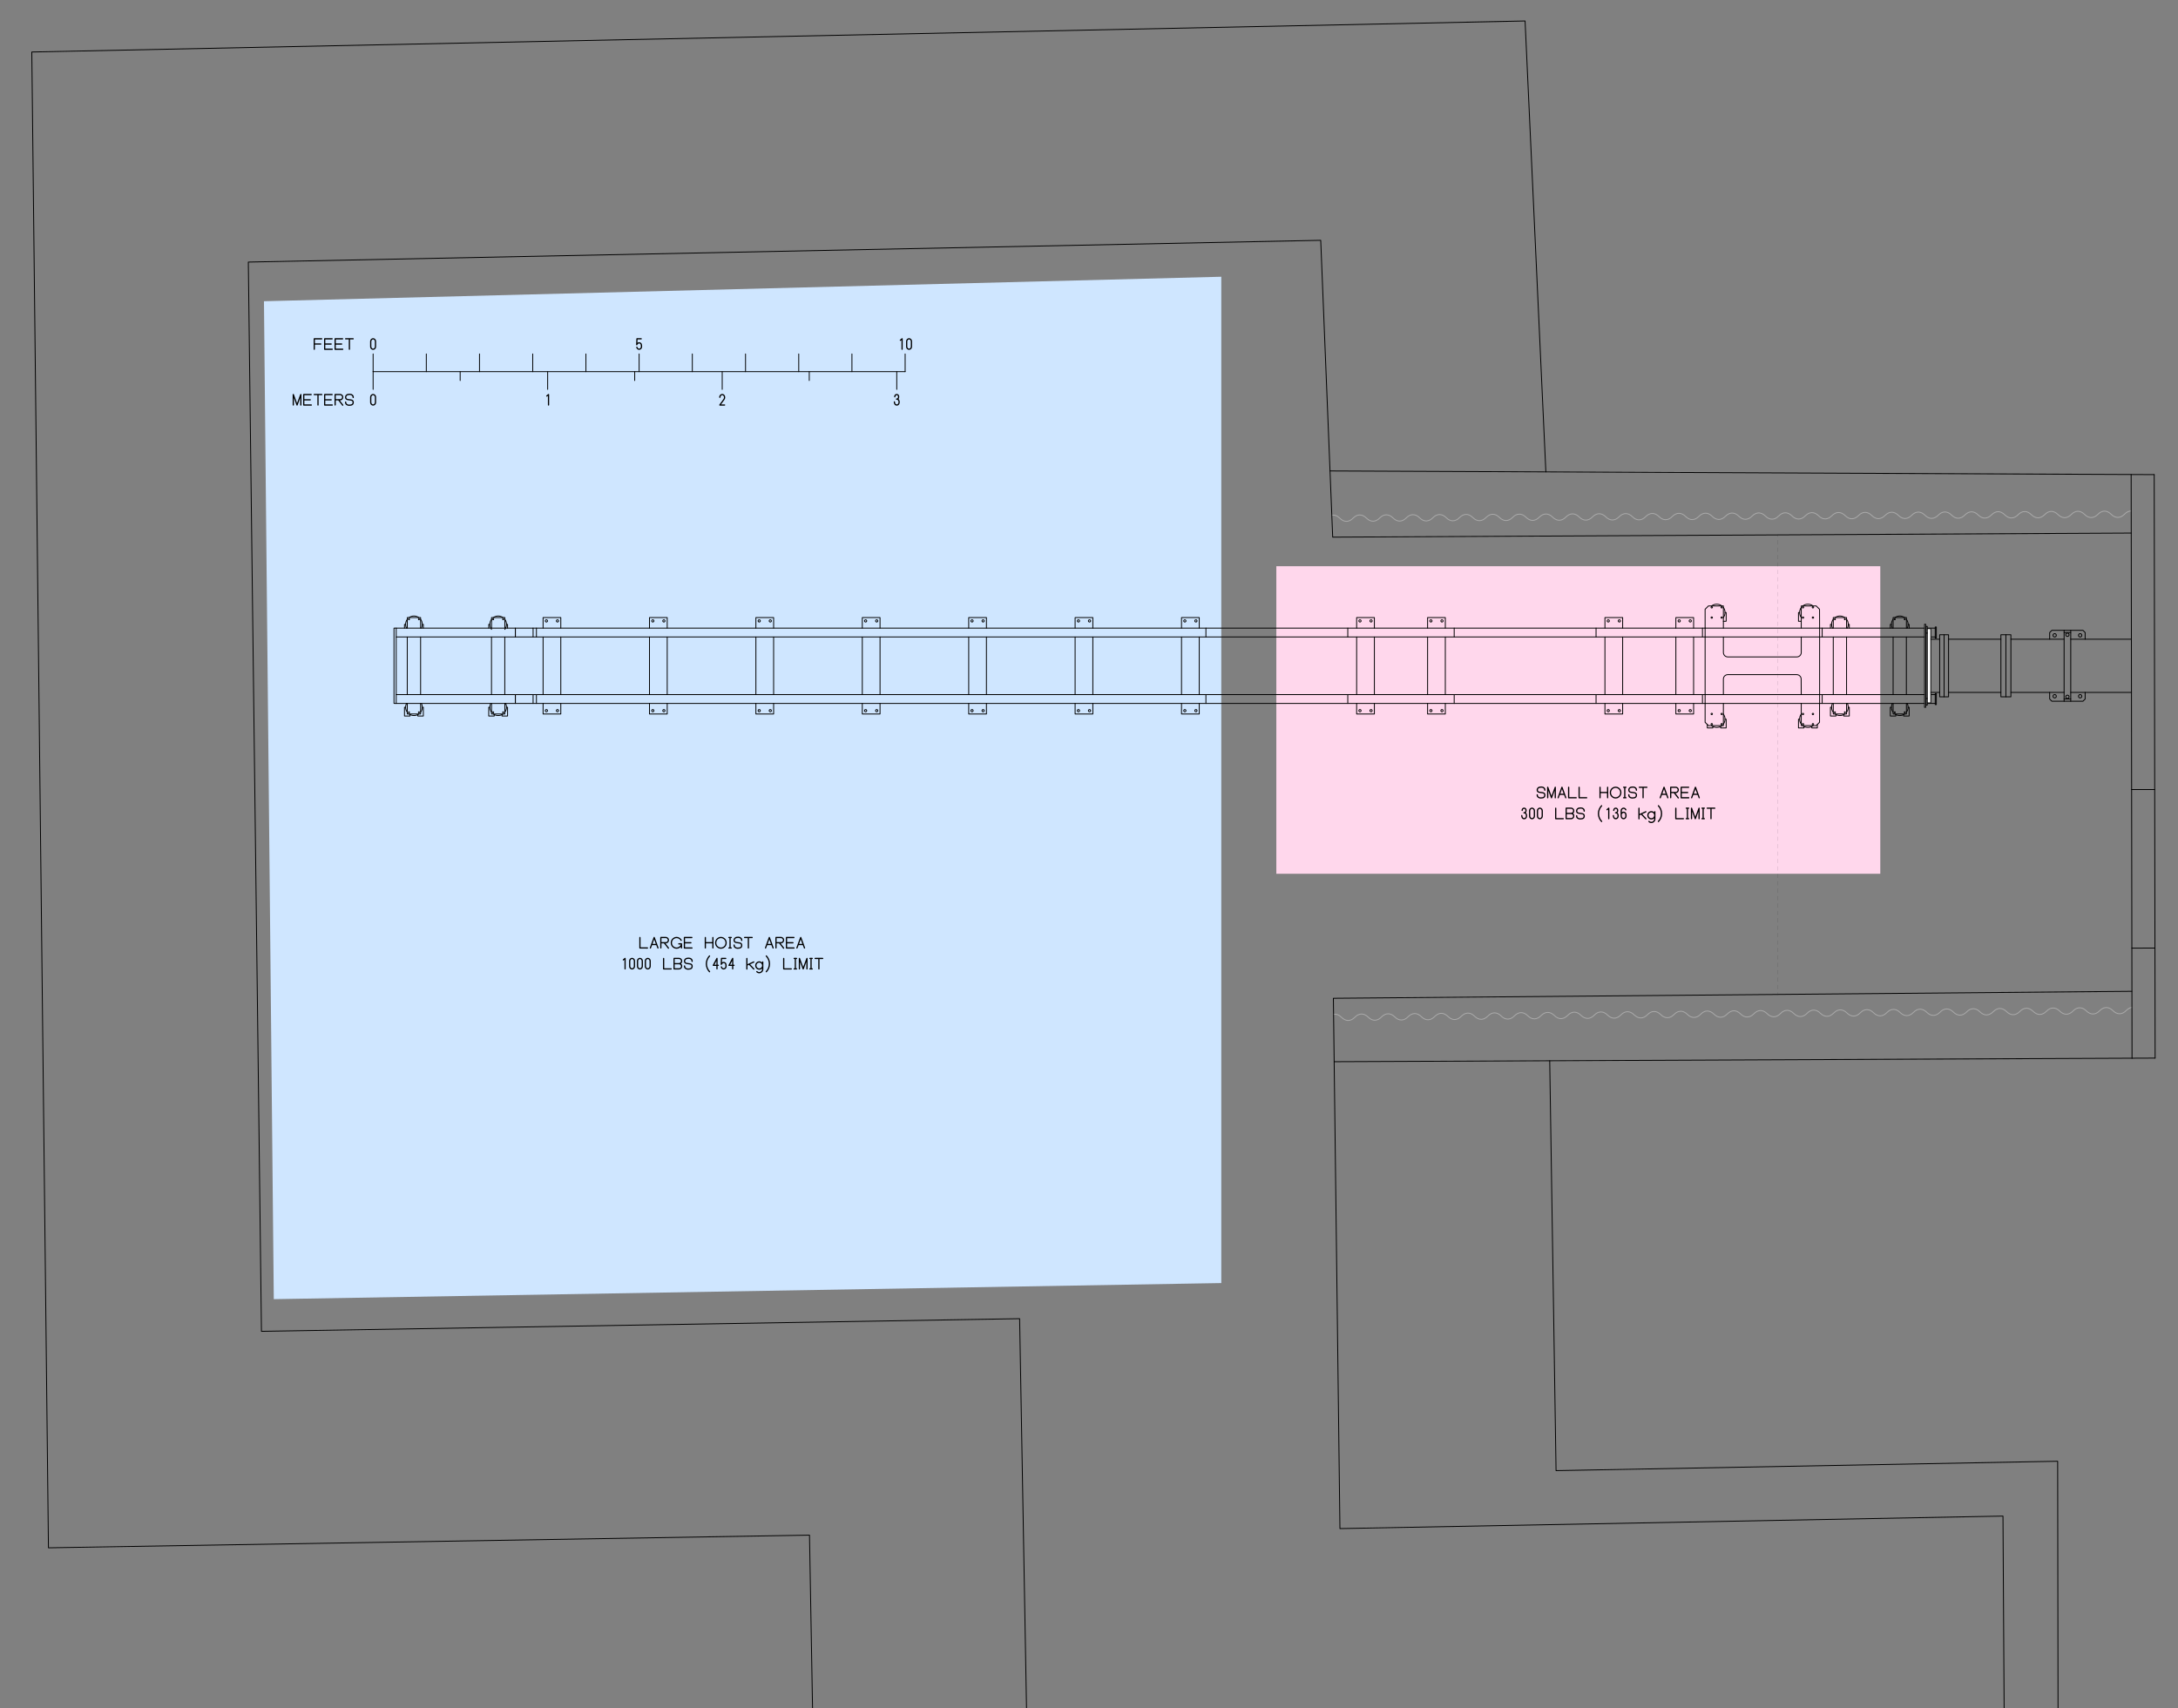 <?xml version="1.0" encoding="utf-8"?>
<!-- Generator: Adobe Illustrator 23.0.1, SVG Export Plug-In . SVG Version: 6.00 Build 0)  -->
<svg version="1.1" id="layer" xmlns="http://www.w3.org/2000/svg" xmlns:xlink="http://www.w3.org/1999/xlink" x="0px" y="0px"
	 viewBox="0 0 1768.487 1387.308" style="enable-background:new 0 0 1768.487 1387.308;" xml:space="preserve">
<rect x="0" y="0" width="1768.487" height="1387.308" fill="#808080" stroke="none"/>
<style type="text/css">
	.st0{fill:#CFE6FF;}
	.st1{fill:#FFD7EC;}
	.st2{fill:none;stroke:#000000;stroke-width:0.709;stroke-linecap:round;stroke-linejoin:round;stroke-miterlimit:10;}
	.st3{opacity:0.13;}
	.st4{fill:none;stroke:#000000;stroke-width:0.5;stroke-linecap:round;stroke-linejoin:round;}
	
		.st5{fill:none;stroke:#000000;stroke-width:0.5;stroke-linecap:round;stroke-linejoin:round;stroke-dasharray:3.01,3.01;}
	.st6{fill:none;stroke:#AAAAAA;stroke-width:0.709;stroke-linecap:round;stroke-linejoin:round;stroke-miterlimit:10;}
	.st7{fill:#FFFFFF;}
	.st8{fill:#FFFFFF;stroke:#000000;stroke-width:0.709;stroke-linecap:round;stroke-linejoin:round;stroke-miterlimit:10;}
</style>
<polygon class="st0" points="214.33,244.653 991.674,224.761 991.674,1042.075 222.309,1055.152 "/>
<rect x="1036.354" y="459.875" class="st1" width="490.401" height="249.786"/>
<polyline class="st2" points="1547.966,510.136 1547.966,501.586 1537.166,501.586 1537.166,510.136 
	"/>
<polyline class="st2" points="1537.166,571.335 1537.166,579.886 1547.966,579.886 1547.966,571.335 
	"/>
<polyline class="st2" points="1499.366,510.136 1499.366,501.586 1488.566,501.586 1488.566,510.136 
	"/>
<polyline class="st2" points="1488.566,571.336 1488.566,579.886 1499.366,579.886 
	1499.366,571.336 "/>
<polyline class="st2" points="1399.353,571.336 1399.353,589.336 1387.203,589.336 
	1384.503,586.636 1384.503,571.336 "/>
<polyline class="st2" points="455.366,571.336 455.366,579.886 440.966,579.886 440.966,571.336 
	"/>
<polyline class="st2" points="455.366,510.136 455.366,501.586 440.966,501.586 440.966,510.136 "/>
<line class="st2" x1="432.866" y1="517.336" x2="435.566" y2="517.336"/>
<line class="st2" x1="432.866" y1="510.136" x2="435.566" y2="510.136"/>
<line class="st2" x1="432.866" y1="571.336" x2="435.566" y2="571.336"/>
<line class="st2" x1="432.866" y1="564.136" x2="435.566" y2="564.136"/>
<line class="st2" x1="321.716" y1="517.336" x2="321.716" y2="564.136"/>
<polyline class="st2" points="321.716,510.136 319.916,510.136 319.916,571.285 321.716,571.336 "/>
<polyline class="st2" points="330.716,510.137 330.716,501.586 341.516,501.586 341.516,510.137 "/>
<polyline class="st2" points="330.716,571.336 330.716,579.886 341.516,579.886 341.516,571.336 
	"/>
<polyline class="st2" points="409.916,571.285 409.916,579.886 399.116,579.886 399.116,571.336 "/>
<polyline class="st2" points="399.116,510.136 399.116,501.586 409.916,501.586 409.916,510.136 "/>
<line class="st2" x1="409.883" y1="564.136" x2="409.883" y2="517.336"/>
<line class="st2" x1="399.083" y1="564.136" x2="399.083" y2="517.336"/>
<line class="st2" x1="341.516" y1="517.336" x2="341.516" y2="564.136"/>
<line class="st2" x1="330.683" y1="564.136" x2="330.683" y2="517.336"/>
<line class="st2" x1="455.366" y1="564.136" x2="455.366" y2="517.336"/>
<line class="st2" x1="440.966" y1="517.336" x2="440.966" y2="564.136"/>
<path class="st2" d="M1399.353,517.336v12.6c0,1.988,1.612,3.6,3.6,3.6h56.025
	c1.988,0,3.6-1.612,3.6-3.6v-12.6"/>
<polyline class="st2" points="1477.428,571.336 1477.428,586.636 1474.728,589.336 
	1462.578,589.336 1462.578,571.336 "/>
<line class="st2" x1="1384.503" y1="564.136" x2="1384.503" y2="517.336"/>
<polyline class="st2" points="1384.503,510.136 1384.503,494.836 1387.203,492.136 
	1399.353,492.136 1399.353,510.136 "/>
<line class="st2" x1="1477.484" y1="564.136" x2="1477.484" y2="517.336"/>
<polyline class="st2" points="1477.484,510.136 1477.428,494.836 1474.728,492.136 
	1462.578,492.136 1462.578,510.136 "/>
<path class="st2" d="M1462.575,564.136l-0.083-12.608
	c-0.004-1.985-1.615-3.592-3.6-3.592h-55.939c-1.988,0-3.6,1.612-3.6,3.6
	v12.6"/>
<line class="st2" x1="1488.566" y1="517.336" x2="1488.566" y2="564.136"/>
<line class="st2" x1="1499.366" y1="564.136" x2="1499.366" y2="517.336"/>
<line class="st2" x1="1537.166" y1="517.336" x2="1537.166" y2="564.136"/>
<line class="st2" x1="1547.933" y1="564.136" x2="1547.933" y2="517.336"/>
<circle class="st2" cx="1538.516" cy="578.536" r="0.45"/>
<circle class="st2" cx="1546.616" cy="578.536" r="0.45"/>
<circle class="st2" cx="1538.516" cy="502.936" r="0.45"/>
<circle class="st2" cx="1546.616" cy="502.936" r="0.45"/>
<circle class="st2" cx="1489.916" cy="578.536" r="0.45"/>
<circle class="st2" cx="1498.016" cy="578.536" r="0.45"/>
<circle class="st2" cx="1489.916" cy="502.936" r="0.45"/>
<circle class="st2" cx="1498.016" cy="502.936" r="0.45"/>
<path class="st2" d="M1389.757,589.336c1.152,0.915,2.61,1.462,4.196,1.462
	c1.586,0,3.044-0.547,4.196-1.462"/>
<path class="st2" d="M1399.353,588.099c0.848-1.128,1.35-2.531,1.35-4.05
	c0-1.52-0.502-2.922-1.349-4.05"/>
<path class="st2" d="M1462.556,580.027c-0.834,1.123-1.328,2.515-1.328,4.021
	c0,1.518,0.501,2.919,1.347,4.047"/>
<path class="st2" d="M1463.782,589.336c1.152,0.916,2.61,1.462,4.196,1.462
	c1.586,0,3.044-0.547,4.196-1.462"/>
<path class="st2" d="M1398.115,492.136c-1.147-0.899-2.592-1.435-4.162-1.435
	c-1.57,0-3.015,0.536-4.161,1.435"/>
<path class="st2" d="M1399.354,501.501c0.848-1.128,1.35-2.531,1.35-4.05
	s-0.502-2.922-1.35-4.05"/>
<path class="st2" d="M1472.05,492.067c-1.132-0.857-2.542-1.366-4.072-1.366
	c-1.558,0-2.993,0.528-4.136,1.415"/>
<path class="st2" d="M1462.577,493.402c-0.847,1.128-1.348,2.53-1.348,4.049
	c0,1.52,0.502,2.922,1.35,4.05"/>
<polyline class="st2" points="1399.353,504.578 1401.603,504.578 1401.603,497.468 
	1400.703,497.451 "/>
<polyline class="st2" points="1462.578,504.578 1460.328,504.578 1460.328,497.468 
	1461.228,497.451 "/>
<polyline class="st2" points="1400.703,584.093 1401.603,584.093 1401.603,591.203 
	1397.103,591.203 1397.103,590.002 "/>
<polyline class="st2" points="1390.803,590.009 1390.803,591.203 1386.303,591.203 
	1386.303,588.436 "/>
<polyline class="st2" points="1475.628,588.436 1475.628,591.203 1471.128,591.203 
	1471.128,590.02 "/>
<polyline class="st2" points="1461.228,584.093 1460.328,584.093 1460.328,591.203 
	1464.828,591.203 1464.828,590.009 "/>
<circle class="st2" cx="1389.903" cy="501.586" r="0.571"/>
<circle class="st2" cx="1398.003" cy="501.586" r="0.571"/>
<circle class="st2" cx="1389.903" cy="493.261" r="0.571"/>
<circle class="st2" cx="1398.003" cy="493.261" r="0.571"/>
<circle class="st2" cx="1463.961" cy="501.586" r="0.571"/>
<circle class="st2" cx="1472.061" cy="501.586" r="0.571"/>
<circle class="st2" cx="1463.961" cy="493.261" r="0.571"/>
<circle class="st2" cx="1472.061" cy="493.261" r="0.571"/>
<circle class="st2" cx="1463.961" cy="588.211" r="0.571"/>
<circle class="st2" cx="1472.061" cy="588.211" r="0.571"/>
<circle class="st2" cx="1463.961" cy="579.886" r="0.571"/>
<circle class="st2" cx="1472.061" cy="579.886" r="0.571"/>
<circle class="st2" cx="1389.902" cy="588.184" r="0.571"/>
<circle class="st2" cx="1398.002" cy="588.184" r="0.571"/>
<circle class="st2" cx="1389.902" cy="579.859" r="0.571"/>
<circle class="st2" cx="1398.002" cy="579.859" r="0.571"/>
<circle class="st2" cx="443.666" cy="504.286" r="0.9"/>
<circle class="st2" cx="452.666" cy="504.286" r="0.9"/>
<circle class="st2" cx="443.666" cy="577.186" r="0.9"/>
<circle class="st2" cx="452.666" cy="577.186" r="0.9"/>
<path class="st2" d="M1499.366,578.478c0.868-1.14,1.383-2.562,1.383-4.105
	c0-1.092-0.258-2.124-0.717-3.038"/>
<path class="st2" d="M1490.013,579.886c1.113,0.799,2.478,1.27,3.952,1.27
	s2.839-0.471,3.952-1.27"/>
<path class="st2" d="M1487.9,571.336c-0.458,0.914-0.717,1.946-0.717,3.038
	c0,1.543,0.515,2.965,1.382,4.104"/>
<polyline class="st2" points="1490.783,580.364 1490.783,581.528 1486.283,581.528 1486.283,574.418 
	1487.186,574.418 "/>
<polyline class="st2" points="1497.083,580.399 1497.083,581.528 1501.583,581.528 
	1501.583,574.418 1500.747,574.418 "/>
<path class="st2" d="M1547.966,578.478c0.868-1.14,1.383-2.562,1.383-4.105
	c0-1.092-0.258-2.124-0.717-3.038"/>
<path class="st2" d="M1538.613,579.886c1.113,0.799,2.478,1.27,3.953,1.27
	c1.475,0,2.84-0.471,3.953-1.27"/>
<path class="st2" d="M1536.5,571.336c-0.458,0.914-0.717,1.946-0.717,3.038
	c0,1.543,0.515,2.965,1.383,4.105"/>
<polyline class="st2" points="1539.383,580.364 1539.383,581.528 1534.883,581.528 
	1534.883,574.418 1535.786,574.418 "/>
<polyline class="st2" points="1545.683,580.399 1545.683,581.528 1550.183,581.528 
	1550.183,574.418 1549.347,574.418 "/>
<path class="st2" d="M1546.518,501.585c-1.113-0.799-2.478-1.27-3.952-1.27
	c-1.475,0-2.839,0.471-3.952,1.27"/>
<path class="st2" d="M1548.632,510.136c0.458-0.914,0.717-1.946,0.717-3.038
	c0-1.543-0.515-2.965-1.382-4.104"/>
<path class="st2" d="M1537.166,502.994c-0.868,1.14-1.383,2.562-1.383,4.105
	c0,1.092,0.258,2.124,0.717,3.038"/>
<polyline class="st2" points="1535.786,507.143 1534.883,507.143 1534.883,510.136 "/>
<polyline class="st2" points="1549.347,507.143 1550.183,507.143 1550.183,510.136 "/>
<path class="st2" d="M1488.532,503.038c-0.848,1.132-1.349,2.538-1.349,4.061
	c0,1.092,0.258,2.124,0.717,3.038"/>
<path class="st2" d="M1497.918,501.585c-1.113-0.799-2.477-1.27-3.952-1.27
	c-1.474,0-2.839,0.471-3.952,1.27"/>
<path class="st2" d="M1500.032,510.136c0.458-0.914,0.717-1.946,0.717-3.038
	c0-1.543-0.515-2.965-1.383-4.105"/>
<polyline class="st2" points="1487.186,507.143 1486.283,507.143 1486.283,510.136 "/>
<polyline class="st2" points="1500.747,507.143 1501.583,507.143 1501.583,510.136 "/>
<circle class="st2" cx="400.466" cy="578.536" r="0.45"/>
<circle class="st2" cx="408.566" cy="578.536" r="0.45"/>
<circle class="st2" cx="400.466" cy="502.936" r="0.45"/>
<circle class="st2" cx="408.566" cy="502.936" r="0.45"/>
<circle class="st2" cx="332.066" cy="578.536" r="0.45"/>
<circle class="st2" cx="340.166" cy="578.536" r="0.45"/>
<circle class="st2" cx="332.066" cy="502.936" r="0.45"/>
<circle class="st2" cx="340.166" cy="502.936" r="0.45"/>
<path class="st2" d="M341.516,578.478c0.868-1.14,1.383-2.562,1.383-4.105
	c0-1.092-0.258-2.124-0.717-3.038"/>
<path class="st2" d="M332.163,579.886c1.113,0.799,2.478,1.27,3.952,1.27
	c1.475,0,2.839-0.471,3.952-1.27"/>
<path class="st2" d="M330.05,571.336c-0.458,0.914-0.717,1.946-0.717,3.038
	c0,1.543,0.515,2.965,1.382,4.104"/>
<polyline class="st2" points="332.933,580.364 332.933,581.528 328.433,581.528 328.433,574.418 
	329.336,574.418 "/>
<polyline class="st2" points="339.233,580.399 339.233,581.528 343.733,581.528 343.733,574.418 
	342.897,574.418 "/>
<path class="st2" d="M409.916,578.478c0.868-1.14,1.383-2.562,1.383-4.105
	c0-1.092-0.258-2.124-0.717-3.038"/>
<path class="st2" d="M400.563,579.886c1.113,0.799,2.478,1.27,3.953,1.27
	s2.84-0.471,3.953-1.27"/>
<path class="st2" d="M398.475,571.285c-0.474,0.926-0.742,1.976-0.742,3.088
	c0,1.543,0.515,2.965,1.383,4.105"/>
<polyline class="st2" points="401.333,580.364 401.333,581.528 396.833,581.528 396.833,574.418 
	397.736,574.418 "/>
<polyline class="st2" points="407.633,580.399 407.633,581.528 412.133,581.528 412.133,574.418 
	411.297,574.418 "/>
<path class="st2" d="M408.468,501.585c-1.113-0.799-2.478-1.27-3.952-1.27
	c-1.475,0-2.84,0.471-3.952,1.27"/>
<path class="st2" d="M409.916,511.203c0.867-1.14,1.382-2.562,1.382-4.104
	s-0.515-2.965-1.382-4.104"/>
<path class="st2" d="M399.116,502.994c-0.868,1.14-1.383,2.562-1.383,4.105
	c0,1.543,0.515,2.965,1.382,4.104"/>
<polyline class="st2" points="397.736,507.143 396.833,507.143 396.833,510.136 "/>
<polyline class="st2" points="411.297,507.143 412.133,507.143 412.133,510.136 "/>
<path class="st2" d="M330.682,503.038c-0.848,1.132-1.349,2.538-1.349,4.061
	c0,1.092,0.258,2.124,0.717,3.038"/>
<path class="st2" d="M340.068,501.585c-1.113-0.799-2.477-1.27-3.952-1.27
	s-2.839,0.471-3.952,1.27"/>
<path class="st2" d="M342.182,510.137c0.459-0.914,0.717-1.946,0.717-3.038
	c0-1.543-0.515-2.965-1.383-4.105"/>
<polyline class="st2" points="329.336,507.143 328.433,507.143 328.433,510.136 "/>
<polyline class="st2" points="342.897,507.143 343.733,507.143 343.733,510.136 "/>
<polyline class="st2" points="541.766,571.336 541.766,579.886 527.366,579.886 527.366,571.336 
	"/>
<polyline class="st2" points="541.766,510.136 541.766,501.586 527.366,501.586 527.366,510.136 "/>
<line class="st2" x1="541.766" y1="564.136" x2="541.766" y2="517.336"/>
<line class="st2" x1="527.366" y1="517.336" x2="527.366" y2="564.136"/>
<circle class="st2" cx="530.066" cy="504.286" r="0.9"/>
<circle class="st2" cx="539.066" cy="504.286" r="0.9"/>
<circle class="st2" cx="530.066" cy="577.186" r="0.9"/>
<circle class="st2" cx="539.066" cy="577.186" r="0.9"/>
<polyline class="st2" points="628.166,571.336 628.166,579.886 613.766,579.886 613.766,571.336 
	"/>
<polyline class="st2" points="628.166,510.136 628.166,501.586 613.766,501.586 613.766,510.136 "/>
<line class="st2" x1="628.166" y1="564.136" x2="628.166" y2="517.336"/>
<line class="st2" x1="613.766" y1="517.336" x2="613.766" y2="564.136"/>
<circle class="st2" cx="616.466" cy="504.286" r="0.9"/>
<circle class="st2" cx="625.466" cy="504.286" r="0.9"/>
<circle class="st2" cx="616.466" cy="577.186" r="0.9"/>
<circle class="st2" cx="625.466" cy="577.186" r="0.9"/>
<polyline class="st2" points="714.566,571.336 714.566,579.886 700.166,579.886 700.166,571.336 
	"/>
<polyline class="st2" points="714.566,510.136 714.566,501.586 700.166,501.586 700.166,510.136 "/>
<line class="st2" x1="714.566" y1="564.136" x2="714.566" y2="517.336"/>
<line class="st2" x1="700.166" y1="517.336" x2="700.166" y2="564.136"/>
<circle class="st2" cx="702.866" cy="504.286" r="0.9"/>
<circle class="st2" cx="711.866" cy="504.286" r="0.9"/>
<circle class="st2" cx="702.866" cy="577.186" r="0.9"/>
<circle class="st2" cx="711.866" cy="577.186" r="0.9"/>
<polyline class="st2" points="800.966,571.336 800.966,579.886 786.566,579.886 786.566,571.336 
	"/>
<polyline class="st2" points="800.966,510.136 800.966,501.586 786.566,501.586 786.566,510.136 "/>
<line class="st2" x1="800.966" y1="564.136" x2="800.966" y2="517.336"/>
<line class="st2" x1="786.566" y1="517.336" x2="786.566" y2="564.136"/>
<circle class="st2" cx="789.266" cy="504.286" r="0.9"/>
<circle class="st2" cx="798.266" cy="504.286" r="0.9"/>
<circle class="st2" cx="789.266" cy="577.186" r="0.9"/>
<circle class="st2" cx="798.266" cy="577.186" r="0.9"/>
<polyline class="st2" points="887.366,571.336 887.366,579.886 872.966,579.886 872.966,571.336 
	"/>
<polyline class="st2" points="887.366,510.136 887.366,501.586 872.966,501.586 872.966,510.136 "/>
<line class="st2" x1="887.366" y1="564.136" x2="887.366" y2="517.336"/>
<line class="st2" x1="872.966" y1="517.336" x2="872.966" y2="564.136"/>
<circle class="st2" cx="875.666" cy="504.286" r="0.9"/>
<circle class="st2" cx="884.666" cy="504.286" r="0.9"/>
<circle class="st2" cx="875.666" cy="577.186" r="0.9"/>
<circle class="st2" cx="884.666" cy="577.186" r="0.9"/>
<polyline class="st2" points="973.766,571.336 973.766,579.886 959.366,579.886 959.366,571.336 
	"/>
<polyline class="st2" points="973.766,510.136 973.766,501.586 959.366,501.586 959.366,510.136 "/>
<line class="st2" x1="973.766" y1="564.136" x2="973.766" y2="517.336"/>
<line class="st2" x1="959.366" y1="517.336" x2="959.366" y2="564.136"/>
<circle class="st2" cx="962.066" cy="504.286" r="0.9"/>
<circle class="st2" cx="971.066" cy="504.286" r="0.9"/>
<circle class="st2" cx="962.066" cy="577.186" r="0.9"/>
<circle class="st2" cx="971.066" cy="577.186" r="0.9"/>
<polyline class="st2" points="1115.966,571.336 1115.966,579.886 1101.566,579.886 
	1101.566,571.336 "/>
<polyline class="st2" points="1115.966,510.136 1115.966,501.586 1101.566,501.586 1101.566,510.136 
	"/>
<line class="st2" x1="1115.966" y1="564.136" x2="1115.966" y2="517.336"/>
<line class="st2" x1="1101.566" y1="517.336" x2="1101.566" y2="564.136"/>
<circle class="st2" cx="1104.266" cy="504.286" r="0.9"/>
<circle class="st2" cx="1113.266" cy="504.286" r="0.9"/>
<circle class="st2" cx="1104.266" cy="577.186" r="0.9"/>
<circle class="st2" cx="1113.266" cy="577.186" r="0.9"/>
<polyline class="st2" points="1173.566,571.336 1173.566,579.886 1159.166,579.886 
	1159.166,571.336 "/>
<polyline class="st2" points="1173.566,510.136 1173.566,501.586 1159.166,501.586 1159.166,510.136 
	"/>
<line class="st2" x1="1173.566" y1="564.136" x2="1173.566" y2="517.336"/>
<line class="st2" x1="1159.166" y1="517.336" x2="1159.166" y2="564.136"/>
<circle class="st2" cx="1161.866" cy="504.286" r="0.9"/>
<circle class="st2" cx="1170.866" cy="504.286" r="0.9"/>
<circle class="st2" cx="1161.866" cy="577.186" r="0.9"/>
<circle class="st2" cx="1170.866" cy="577.186" r="0.9"/>
<polyline class="st2" points="1317.566,571.336 1317.566,579.886 1303.166,579.886 
	1303.166,571.336 "/>
<polyline class="st2" points="1317.566,510.136 1317.566,501.586 1303.166,501.586 1303.166,510.136 
	"/>
<line class="st2" x1="1317.566" y1="564.136" x2="1317.566" y2="517.336"/>
<line class="st2" x1="1303.166" y1="517.336" x2="1303.166" y2="564.136"/>
<circle class="st2" cx="1305.866" cy="504.286" r="0.9"/>
<circle class="st2" cx="1314.866" cy="504.286" r="0.9"/>
<circle class="st2" cx="1305.866" cy="577.186" r="0.9"/>
<circle class="st2" cx="1314.866" cy="577.186" r="0.9"/>
<polyline class="st2" points="1375.166,571.336 1375.166,579.886 1360.766,579.886 
	1360.766,571.336 "/>
<polyline class="st2" points="1375.166,510.136 1375.166,501.586 1360.766,501.586 1360.766,510.136 
	"/>
<line class="st2" x1="1375.166" y1="564.136" x2="1375.166" y2="517.336"/>
<line class="st2" x1="1360.766" y1="517.336" x2="1360.766" y2="564.136"/>
<circle class="st2" cx="1363.466" cy="504.286" r="0.9"/>
<circle class="st2" cx="1372.466" cy="504.286" r="0.9"/>
<circle class="st2" cx="1363.466" cy="577.186" r="0.9"/>
<circle class="st2" cx="1372.466" cy="577.186" r="0.9"/>
<rect x="321.716" y="564.136" class="st2" width="96.75" height="7.2"/>
<rect x="321.716" y="510.136" class="st2" width="96.75" height="7.2"/>
<rect x="435.566" y="510.136" class="st2" width="1135.8" height="7.2"/>
<rect x="435.566" y="564.136" class="st2" width="1135.8" height="7.2"/>
<line class="st2" x1="1180.766" y1="510.136" x2="1180.766" y2="517.336"/>
<line class="st2" x1="1180.766" y1="571.336" x2="1180.766" y2="564.136"/>
<line class="st2" x1="1295.966" y1="564.136" x2="1295.966" y2="571.336"/>
<line class="st2" x1="1295.966" y1="510.136" x2="1295.966" y2="517.336"/>
<line class="st2" x1="1382.366" y1="564.136" x2="1382.366" y2="571.336"/>
<line class="st2" x1="1382.366" y1="510.136" x2="1382.366" y2="517.336"/>
<line class="st2" x1="1479.566" y1="564.136" x2="1479.566" y2="571.336"/>
<line class="st2" x1="1479.566" y1="510.136" x2="1479.566" y2="517.336"/>
<line class="st2" x1="979.166" y1="564.136" x2="979.166" y2="571.336"/>
<line class="st2" x1="979.166" y1="510.136" x2="979.166" y2="517.336"/>
<line class="st2" x1="1094.366" y1="564.136" x2="1094.366" y2="571.336"/>
<line class="st2" x1="1094.366" y1="510.136" x2="1094.366" y2="517.336"/>
<polyline class="st2" points="1571.366,571.336 1571.366,572.236 1572.266,572.236 
	1572.266,563.236 1571.366,563.236 1571.366,564.136 "/>
<polyline class="st2" points="1571.366,517.336 1571.366,518.236 1572.266,518.236 
	1572.266,509.236 1571.366,509.236 1571.366,510.136 "/>
<rect x="418.466" y="510.136" class="st2" width="14.4" height="7.2"/>
<rect x="418.466" y="564.136" class="st2" width="14.4" height="7.2"/>
<line class="st2" x1="1477.484" y1="564.136" x2="1477.484" y2="571.336"/>
<line class="st2" x1="1477.484" y1="510.136" x2="1477.484" y2="517.336"/>
<line class="st2" x1="1384.503" y1="564.136" x2="1384.503" y2="571.336"/>
<line class="st2" x1="1384.503" y1="510.136" x2="1384.503" y2="517.336"/>
<g class="st3">
	<g>
		<line class="st4" x1="1443.566" y1="434.412" x2="1443.566" y2="435.912"/>
		<line class="st5" x1="1443.566" y1="438.922" x2="1443.566" y2="804.634"/>
		<line class="st4" x1="1443.566" y1="806.139" x2="1443.566" y2="807.639"/>
	</g>
</g>
<path class="st6" d="M1081.397,418.447c2.202-0.411,4.452,0.403,6.493,2.442l0,0
	c3.417,3.413,7.418,3.392,10.8-0.055l0,0c3.382-3.448,7.383-3.468,10.8-0.055
	l0,0c3.417,3.413,7.418,3.392,10.8-0.055l0,0
	c3.382-3.448,7.383-3.468,10.8-0.055s7.418,3.392,10.8-0.055l0,0
	c3.382-3.448,7.383-3.468,10.8-0.055l0,0c3.417,3.413,7.418,3.392,10.8-0.055
	l0,0c3.382-3.448,7.383-3.468,10.8-0.055l0,0
	c3.417,3.413,7.418,3.392,10.8-0.055l0,0c3.382-3.448,7.383-3.468,10.8-0.055
	l0,0c3.417,3.413,7.418,3.392,10.8-0.055l0,0
	c3.382-3.448,7.383-3.468,10.8-0.055h0
	c3.417,3.413,7.418,3.392,10.8-0.055l0,0c3.382-3.448,7.383-3.468,10.8-0.055
	l0,0c3.417,3.413,7.418,3.392,10.8-0.055l0,0
	c3.382-3.448,7.383-3.468,10.8-0.055l0,0c3.417,3.413,7.418,3.392,10.8-0.055
	l0,0c3.382-3.448,7.383-3.468,10.8-0.055l0,0
	c3.417,3.413,7.418,3.392,10.8-0.055l0,0c3.382-3.448,7.383-3.468,10.8-0.055
	l0,0c3.417,3.413,7.418,3.392,10.8-0.055l0,0
	c3.382-3.448,7.383-3.468,10.8-0.055l0,0c3.417,3.413,7.418,3.392,10.8-0.055
	l0,0c3.382-3.448,7.383-3.468,10.8-0.055l0,0
	c3.417,3.413,7.418,3.392,10.8-0.055l0,0c3.382-3.448,7.383-3.468,10.8-0.055
	l0,0c3.417,3.413,7.418,3.392,10.8-0.055l0,0
	c3.382-3.448,7.383-3.468,10.8-0.055h0
	c3.417,3.413,7.418,3.392,10.8-0.055l0,0c3.382-3.448,7.383-3.468,10.8-0.055
	l0,0c3.417,3.413,7.418,3.392,10.8-0.055l0,0
	c3.382-3.448,7.383-3.468,10.8-0.055v0
	c3.417,3.413,7.418,3.392,10.8-0.055v-0
	c3.382-3.448,7.383-3.468,10.8-0.055v0
	c3.417,3.413,7.418,3.392,10.8-0.055l0-0
	c3.382-3.448,7.383-3.468,10.8-0.055v0
	c3.417,3.413,7.418,3.392,10.8-0.055v-0
	c3.382-3.448,7.383-3.468,10.8-0.055v0
	c3.417,3.413,7.418,3.392,10.8-0.055v-0
	c3.382-3.448,7.383-3.468,10.8-0.055v0
	c3.417,3.413,7.418,3.392,10.8-0.055v-0
	c3.382-3.448,7.383-3.468,10.8-0.055v0
	c3.417,3.413,7.418,3.392,10.8-0.055v-0
	c3.382-3.448,7.383-3.468,10.8-0.055l0,0
	c3.417,3.413,7.418,3.392,10.8-0.055v-0
	c3.382-3.448,7.383-3.468,10.8-0.055v0
	c3.417,3.413,7.418,3.392,10.8-0.055v-0
	c3.382-3.448,7.383-3.468,10.8-0.055v0
	c3.417,3.413,7.418,3.392,10.8-0.055v-0
	c3.382-3.448,7.383-3.468,10.8-0.055v0
	c3.417,3.413,7.418,3.392,10.8-0.055h0
	c3.382-3.448,7.383-3.468,10.8-0.055l0,0c3.417,3.413,7.418,3.392,10.8-0.055
	l0,0c3.382-3.448,7.383-3.468,10.8-0.055l0,0
	c3.417,3.413,7.418,3.392,10.8-0.055l0,0c3.382-3.448,7.383-3.468,10.8-0.055
	l0,0c3.417,3.413,7.418,3.392,10.8-0.055l0,0
	c3.382-3.448,7.383-3.468,10.8-0.055l0,0c3.417,3.413,7.418,3.392,10.8-0.055
	l0,0c1.683-1.716,3.519-2.583,5.361-2.6"/>
<path class="st6" d="M1731.089,818.175c-1.6,0.212-3.178,1.068-4.639,2.568l0,0
	c-3.369,3.46-7.37,3.495-10.8,0.094l0,0
	c-3.429-3.4-7.43-3.365-10.8,0.094l0,0c-3.369,3.46-7.37,3.495-10.8,0.094
	l-0-0c-3.429-3.4-7.43-3.365-10.8,0.094l0,0
	c-3.369,3.46-7.37,3.495-10.8,0.094l0,0
	c-3.429-3.4-7.43-3.365-10.8,0.094l0,0c-3.369,3.46-7.37,3.495-10.8,0.094
	v-0c-3.429-3.4-7.43-3.365-10.8,0.094l0,0
	c-3.369,3.46-7.37,3.495-10.8,0.094l0,0
	c-3.429-3.4-7.43-3.365-10.8,0.094l0,0c-3.369,3.46-7.37,3.495-10.8,0.094
	v-0c-3.429-3.4-7.43-3.365-10.8,0.094h-0
	c-3.369,3.46-7.37,3.495-10.8,0.094s-7.43-3.365-10.8,0.094l0,0
	c-3.369,3.46-7.37,3.495-10.8,0.094l0,0c-3.429-3.4-7.43-3.365-10.8,0.094
	l0,0c-3.369,3.46-7.37,3.495-10.8,0.094l0,0
	c-3.429-3.4-7.43-3.365-10.8,0.094l0,0c-3.369,3.46-7.37,3.495-10.8,0.094
	v-0c-3.429-3.4-7.43-3.365-10.8,0.094l0,0
	c-3.369,3.46-7.37,3.495-10.8,0.094l0,0
	c-3.429-3.4-7.43-3.365-10.8,0.094l0,0c-3.369,3.46-7.37,3.495-10.8,0.094
	v-0c-3.429-3.4-7.43-3.365-10.8,0.094l0,0
	c-3.369,3.46-7.37,3.495-10.8,0.094l0,0
	c-3.429-3.4-7.43-3.365-10.8,0.094l0,0c-3.369,3.46-7.37,3.495-10.8,0.094
	v-0c-3.429-3.4-7.43-3.365-10.8,0.094l0,0
	c-3.369,3.46-7.37,3.495-10.8,0.094l0,0
	c-3.429-3.4-7.43-3.365-10.8,0.094l0,0c-3.369,3.46-7.37,3.495-10.8,0.094
	v-0c-3.429-3.4-7.43-3.365-10.8,0.094l0,0
	c-3.369,3.46-7.37,3.495-10.8,0.094l0,0
	c-3.429-3.4-7.43-3.365-10.8,0.094l0,0c-3.369,3.46-7.37,3.495-10.8,0.094
	l-0-0c-3.429-3.4-7.43-3.365-10.8,0.094l0,0
	c-3.369,3.46-7.37,3.495-10.8,0.094l0,0
	c-3.429-3.4-7.43-3.365-10.8,0.094l0,0c-3.369,3.46-7.37,3.495-10.8,0.094
	v-0c-3.429-3.4-7.43-3.365-10.8,0.094l0,0
	c-3.369,3.46-7.37,3.495-10.8,0.094l0,0
	c-3.429-3.4-7.43-3.365-10.8,0.094l0,0c-3.369,3.46-7.37,3.495-10.8,0.094
	l0,0c-3.429-3.4-7.43-3.365-10.8,0.094l0,0
	c-3.369,3.46-7.37,3.495-10.8,0.094l0,0
	c-3.429-3.4-7.43-3.365-10.8,0.094l0,0c-3.369,3.46-7.37,3.495-10.8,0.094
	l0,0c-3.429-3.4-7.43-3.365-10.8,0.094l0,0
	c-3.369,3.46-7.37,3.495-10.8,0.094l0,0
	c-3.429-3.4-7.43-3.365-10.8,0.094l0,0c-3.369,3.46-7.37,3.495-10.8,0.094
	l0,0c-3.429-3.4-7.43-3.365-10.8,0.094v0
	c-3.369,3.46-7.37,3.495-10.8,0.094l0,0
	c-3.429-3.4-7.43-3.365-10.8,0.094l0,0c-3.369,3.46-7.37,3.495-10.8,0.094
	l0,0c-3.429-3.4-7.43-3.365-10.8,0.094v0
	c-3.369,3.46-7.37,3.495-10.8,0.094l0,0
	c-3.429-3.4-7.43-3.365-10.8,0.094h-0
	c-3.369,3.46-7.37,3.495-10.8,0.094l0,0c-2.03-2.013-4.261-2.822-6.442-2.429"
	/>
<line class="st2" x1="1730.442" y1="385.379" x2="1731.151" y2="859.544"/>
<polyline class="st2" points="1730.516,432.942 1082.115,436.262 1072.394,195.173 201.636,212.853 
	212.291,1081.28 827.91,1071.002 835.575,1504.042 "/>
<polyline class="st2" points="1731.018,805.127 1082.671,810.792 1087.991,1241.493 
	1626.365,1231.33 1629.482,1750.987 "/>
<line class="st2" x1="1083.307" y1="862.291" x2="1749.911" y2="859.367"/>
<polyline class="st2" points="1258.332,861.531 1263.483,1194.419 1670.773,1186.792 
	1671.545,1706.454 "/>
<polyline class="st2" points="1255.202,383.27 1238.327,17.027 25.823,42.237 39.333,1257.1 
	657.289,1246.815 664.959,1682.196 "/>
<line class="st2" x1="1079.944" y1="382.493" x2="1749.169" y2="385.474"/>
<line class="st2" x1="1749.169" y1="385.474" x2="1749.911" y2="859.367"/>
<line class="st2" x1="1749.57" y1="641.265" x2="1730.827" y2="641.265"/>
<line class="st2" x1="1731.018" y1="770.053" x2="1749.742" y2="769.99"/>
<polygon class="st7" points="1567.766,519.136 1567.766,510.586 1564.953,510.586 1564.953,508.786 
	1564.053,508.786 1564.053,572.686 1564.953,572.686 1564.953,570.886 1567.766,570.886 
	"/>
<circle class="st2" cx="1678.691" cy="515.536" r="1.35"/>
<circle class="st2" cx="1678.691" cy="565.936" r="1.35"/>
<circle class="st2" cx="1668.341" cy="515.986" r="1.35"/>
<circle class="st2" cx="1689.041" cy="515.986" r="1.35"/>
<circle class="st2" cx="1668.341" cy="565.486" r="1.35"/>
<circle class="st2" cx="1689.041" cy="565.486" r="1.35"/>
<rect x="1675.991" y="511.936" class="st2" width="5.4" height="57.6"/>
<polyline class="st2" points="1681.391,511.936 1691.291,511.936 1693.091,513.736 
	1693.091,519.136 "/>
<polyline class="st2" points="1681.391,569.536 1691.291,569.536 1693.091,567.736 
	1693.091,562.336 "/>
<polyline class="st2" points="1675.991,511.936 1666.091,511.936 1664.291,513.736 
	1664.291,519.136 "/>
<polyline class="st2" points="1675.991,569.536 1666.091,569.536 1664.291,567.736 
	1664.291,562.336 "/>
<rect x="1574.966" y="515.536" class="st2" width="7.2" height="50.4"/>
<rect x="1624.691" y="515.536" class="st2" width="8.1" height="50.4"/>
<line class="st2" x1="1628.741" y1="515.536" x2="1628.741" y2="565.936"/>
<polyline class="st2" points="1578.566,565.936 1578.566,517.632 1578.566,515.536 "/>
<line class="st2" x1="1582.166" y1="519.136" x2="1624.691" y2="519.136"/>
<line class="st2" x1="1632.791" y1="519.136" x2="1675.991" y2="519.136"/>
<line class="st2" x1="1730.642" y1="519.136" x2="1681.391" y2="519.136"/>
<line class="st2" x1="1730.705" y1="562.336" x2="1681.391" y2="562.336"/>
<line class="st2" x1="1632.791" y1="562.336" x2="1675.991" y2="562.336"/>
<line class="st2" x1="1624.691" y1="562.336" x2="1582.166" y2="562.336"/>
<line class="st2" x1="1675.991" y1="513.736" x2="1681.391" y2="513.736"/>
<line class="st2" x1="1675.991" y1="567.736" x2="1681.391" y2="567.736"/>
<rect x="1562.703" y="506.986" class="st8" width="0.9" height="67.5"/>
<rect x="1564.053" y="508.786" class="st2" width="0.9" height="63.9"/>
<polyline class="st2" points="1564.953,510.586 1567.766,510.586 1567.766,570.886 1564.953,570.886 
	"/>
<line class="st2" x1="1564.953" y1="567.286" x2="1564.053" y2="567.286"/>
<line class="st2" x1="1564.953" y1="514.186" x2="1564.053" y2="514.186"/>
<line class="st2" x1="1567.766" y1="519.136" x2="1574.966" y2="519.136"/>
<line class="st2" x1="1567.766" y1="562.336" x2="1574.966" y2="562.336"/>
<g>
	<line class="st2" x1="302.954" y1="301.861" x2="734.954" y2="301.861"/>
	<line class="st2" x1="302.954" y1="301.861" x2="302.954" y2="316.261"/>
	<line class="st2" x1="373.64" y1="301.861" x2="373.64" y2="309.061"/>
	<line class="st2" x1="444.686" y1="301.861" x2="444.686" y2="316.261"/>
	<line class="st2" x1="515.372" y1="301.861" x2="515.372" y2="309.061"/>
	<line class="st2" x1="586.418" y1="301.861" x2="586.418" y2="316.261"/>
	<line class="st2" x1="657.104" y1="301.861" x2="657.104" y2="309.061"/>
	<line class="st2" x1="728.15" y1="301.861" x2="728.15" y2="316.261"/>
	<line class="st2" x1="734.954" y1="301.861" x2="734.954" y2="287.461"/>
	<line class="st2" x1="691.754" y1="301.861" x2="691.754" y2="287.461"/>
	<line class="st2" x1="648.554" y1="301.861" x2="648.554" y2="287.461"/>
	<line class="st2" x1="605.354" y1="301.861" x2="605.354" y2="287.461"/>
	<line class="st2" x1="562.154" y1="301.861" x2="562.154" y2="287.461"/>
	<line class="st2" x1="518.954" y1="301.861" x2="518.954" y2="287.461"/>
	<line class="st2" x1="475.754" y1="301.861" x2="475.754" y2="287.461"/>
	<line class="st2" x1="432.554" y1="301.861" x2="432.554" y2="287.461"/>
	<line class="st2" x1="389.354" y1="301.861" x2="389.354" y2="287.461"/>
	<line class="st2" x1="346.154" y1="301.861" x2="346.154" y2="287.461"/>
	<line class="st2" x1="302.954" y1="301.861" x2="302.954" y2="287.461"/>
	<g>
		<path d="M238.415,320.025c0.083,0.061,0.141,0.133,0.174,0.216l2.615,7.164
			l2.615-7.156c0.033-0.094,0.094-0.168,0.183-0.224
			c0.078-0.056,0.177-0.083,0.299-0.083s0.232,0.05,0.332,0.149
			c0.094,0.094,0.141,0.21,0.141,0.349v8.5c0,0.144-0.047,0.263-0.141,0.357
			c-0.111,0.11-0.205,0.166-0.282,0.166c-0.022,0-0.047-0.009-0.075-0.025
			c-0.155-0.094-0.271-0.141-0.349-0.141c-0.1,0-0.149-0.119-0.149-0.357v-5.777
			l-2.117,5.969c-0.072,0.204-0.224,0.307-0.457,0.307s-0.385-0.103-0.457-0.307
			l-2.117-5.969v5.777c0,0.139-0.05,0.258-0.149,0.357
			c-0.094,0.094-0.21,0.141-0.349,0.141s-0.254-0.047-0.349-0.141
			c-0.1-0.1-0.149-0.219-0.149-0.357v-8.5c0-0.144,0.047-0.263,0.141-0.357
			c0.094-0.094,0.205-0.141,0.332-0.141S238.338,319.97,238.415,320.025z"/>
		<path d="M247.131,325.214v3.221h5.645c0.138,0,0.256,0.048,0.353,0.145
			c0.097,0.097,0.146,0.218,0.146,0.361c0,0.16-0.042,0.285-0.125,0.373
			c-0.094,0.1-0.21,0.15-0.349,0.15h-6.167c-0.155,0-0.277-0.048-0.365-0.142
			s-0.133-0.213-0.133-0.356v-8.5c0-0.139,0.044-0.261,0.133-0.365
			c0.1-0.111,0.221-0.166,0.365-0.166h6.043c0.138,0,0.256,0.048,0.353,0.145
			c0.097,0.097,0.146,0.215,0.146,0.354c0,0.138-0.047,0.26-0.141,0.365
			c-0.094,0.104-0.21,0.157-0.349,0.157h-5.553v3.245h4.781
			c0.133,0,0.249,0.048,0.349,0.142c0.1,0.105,0.149,0.227,0.149,0.365
			s-0.047,0.255-0.141,0.349c-0.105,0.105-0.224,0.158-0.357,0.158H247.131z"/>
		<path d="M261.774,320.44c0,0.332-0.166,0.498-0.498,0.498h-2.573v8.002
			c0,0.139-0.048,0.256-0.146,0.353c-0.097,0.097-0.214,0.146-0.353,0.146
			s-0.256-0.049-0.353-0.146c-0.097-0.097-0.146-0.214-0.146-0.353v-8.002h-2.573
			c-0.138,0-0.257-0.053-0.357-0.158c-0.094-0.094-0.141-0.193-0.141-0.299
			c0-0.011,0-0.024,0-0.041c0.017-0.133,0.053-0.235,0.108-0.307
			c0.1-0.128,0.229-0.191,0.39-0.191h6.143c0.144,0,0.263,0.05,0.357,0.149
			S261.774,320.307,261.774,320.44z"/>
		<path d="M264.131,325.214v3.221h5.645c0.138,0,0.256,0.048,0.353,0.145
			c0.097,0.097,0.146,0.218,0.146,0.361c0,0.16-0.042,0.285-0.125,0.373
			c-0.094,0.1-0.21,0.15-0.349,0.15h-6.167c-0.155,0-0.277-0.048-0.365-0.142
			s-0.133-0.213-0.133-0.356v-8.5c0-0.139,0.044-0.261,0.133-0.365
			c0.1-0.111,0.221-0.166,0.365-0.166h6.043c0.138,0,0.256,0.048,0.353,0.145
			c0.097,0.097,0.146,0.215,0.146,0.354c0,0.138-0.047,0.26-0.141,0.365
			c-0.094,0.104-0.21,0.157-0.349,0.157h-5.553v3.245h4.781
			c0.133,0,0.249,0.048,0.349,0.142c0.1,0.105,0.149,0.227,0.149,0.365
			s-0.047,0.255-0.141,0.349c-0.105,0.105-0.224,0.158-0.357,0.158H264.131z"/>
		<path d="M274.648,325.188h-2.025v3.752c-0.078,0.299-0.244,0.448-0.498,0.448
			c-0.293,0-0.459-0.149-0.498-0.448v-8.5c0-0.127,0.044-0.246,0.133-0.357
			c0.1-0.104,0.221-0.157,0.365-0.157h4.001c0.719,0,1.345,0.26,1.876,0.78
			c0.509,0.521,0.764,1.14,0.764,1.859c0,0.687-0.254,1.306-0.764,1.859
			c-0.487,0.509-1.112,0.764-1.876,0.764h-0.199l2.756,3.578
			c0.066,0.094,0.1,0.196,0.1,0.307c0,0.166-0.066,0.299-0.199,0.398
			c-0.088,0.072-0.191,0.107-0.307,0.107c-0.161,0-0.291-0.066-0.39-0.199
			L274.648,325.188z M272.623,324.192h3.503c0.443,0,0.83-0.158,1.162-0.473
			c0.321-0.316,0.481-0.7,0.481-1.154s-0.161-0.838-0.481-1.154
			c-0.321-0.314-0.703-0.473-1.146-0.473h-3.52V324.192z"/>
		<path d="M286.278,322.632c0-0.564-0.22-1.017-0.66-1.357
			c-0.439-0.34-0.997-0.51-1.672-0.51c-0.841,0-1.539,0.16-2.092,0.48
			c-0.481,0.277-0.722,0.762-0.722,1.453c0,0.31,0.1,0.59,0.299,0.838
			c0.199,0.25,0.545,0.41,1.038,0.482l2.631,0.365
			c0.742,0.104,1.295,0.384,1.66,0.838c0.343,0.438,0.515,0.924,0.515,1.461
			c0,1.09-0.321,1.843-0.963,2.258c-0.609,0.454-1.555,0.681-2.839,0.681h-0.008
			c-0.902,0-1.682-0.255-2.341-0.764s-0.988-1.212-0.988-2.108v-0.216
			c0-0.139,0.048-0.256,0.146-0.353c0.097-0.097,0.214-0.146,0.353-0.146
			s0.256,0.049,0.353,0.146c0.097,0.097,0.146,0.214,0.146,0.353v0.216
			c0,0.57,0.22,1.025,0.66,1.365c0.439,0.341,0.997,0.511,1.672,0.511
			c1.079,0,1.843-0.172,2.291-0.515c0.349-0.222,0.523-0.697,0.523-1.428
			c0-0.305-0.1-0.584-0.299-0.838c-0.199-0.25-0.545-0.407-1.038-0.474
			l-2.631-0.374c-0.742-0.1-1.295-0.379-1.66-0.838
			c-0.343-0.432-0.515-0.919-0.515-1.461c0-0.924,0.387-1.686,1.162-2.283
			c0.564-0.432,1.444-0.649,2.64-0.655h0.008c0.896,0,1.675,0.256,2.336,0.768
			c0.662,0.512,0.992,1.214,0.992,2.104v0.216c0,0.139-0.048,0.256-0.146,0.353
			c-0.097,0.097-0.214,0.146-0.353,0.146s-0.256-0.049-0.353-0.146
			c-0.097-0.097-0.146-0.214-0.146-0.353V322.632z"/>
	</g>
	<g>
		<path d="M255.681,283.662h-0.008c0,0.127-0.058,0.252-0.174,0.373
			c-0.094,0.1-0.208,0.15-0.34,0.15c-0.144,0-0.257-0.048-0.34-0.142
			c-0.088-0.1-0.133-0.219-0.133-0.356v-8.5c0-0.139,0.044-0.261,0.133-0.365
			c0.1-0.111,0.221-0.166,0.365-0.166h6.043c0.138,0,0.256,0.048,0.353,0.145
			c0.097,0.097,0.146,0.215,0.146,0.354c0,0.138-0.047,0.26-0.141,0.365
			c-0.094,0.104-0.21,0.157-0.349,0.157h-5.553v3.245h4.781
			c0.138,0,0.254,0.048,0.349,0.142c0.105,0.105,0.158,0.227,0.158,0.365
			s-0.05,0.255-0.149,0.349s-0.219,0.141-0.357,0.141h-4.781V283.662z"/>
		<path d="M264.131,279.935v3.221h5.645c0.138,0,0.256,0.048,0.353,0.145
			c0.097,0.097,0.146,0.218,0.146,0.361c0,0.16-0.042,0.285-0.125,0.373
			c-0.094,0.1-0.21,0.15-0.349,0.15h-6.167c-0.155,0-0.277-0.048-0.365-0.142
			s-0.133-0.213-0.133-0.356v-8.5c0-0.139,0.044-0.261,0.133-0.365
			c0.1-0.111,0.221-0.166,0.365-0.166h6.043c0.138,0,0.256,0.048,0.353,0.145
			c0.097,0.097,0.146,0.215,0.146,0.354c0,0.138-0.047,0.26-0.141,0.365
			c-0.094,0.104-0.21,0.157-0.349,0.157h-5.553v3.245h4.781
			c0.133,0,0.249,0.048,0.349,0.142c0.1,0.105,0.149,0.227,0.149,0.365
			s-0.047,0.255-0.141,0.349c-0.105,0.105-0.224,0.158-0.357,0.158H264.131z"/>
		<path d="M272.631,279.935v3.221h5.645c0.138,0,0.256,0.048,0.353,0.145
			c0.097,0.097,0.146,0.218,0.146,0.361c0,0.16-0.042,0.285-0.125,0.373
			c-0.094,0.1-0.21,0.15-0.349,0.15h-6.167c-0.155,0-0.277-0.048-0.365-0.142
			s-0.133-0.213-0.133-0.356v-8.5c0-0.139,0.044-0.261,0.133-0.365
			c0.1-0.111,0.221-0.166,0.365-0.166h6.043c0.138,0,0.256,0.048,0.353,0.145
			c0.097,0.097,0.146,0.215,0.146,0.354c0,0.138-0.047,0.26-0.141,0.365
			c-0.094,0.104-0.21,0.157-0.349,0.157h-5.553v3.245h4.781
			c0.133,0,0.249,0.048,0.349,0.142c0.1,0.105,0.149,0.227,0.149,0.365
			s-0.047,0.255-0.141,0.349c-0.105,0.105-0.224,0.158-0.357,0.158H272.631z"/>
		<path d="M287.274,275.162c0,0.332-0.166,0.498-0.498,0.498h-2.573v8.002
			c0,0.139-0.048,0.256-0.146,0.353c-0.097,0.097-0.214,0.146-0.353,0.146
			s-0.256-0.049-0.353-0.146c-0.097-0.097-0.146-0.214-0.146-0.353v-8.002h-2.573
			c-0.138,0-0.257-0.053-0.357-0.158c-0.094-0.094-0.141-0.193-0.141-0.299
			c0-0.011,0-0.024,0-0.041c0.017-0.133,0.053-0.235,0.108-0.307
			c0.1-0.128,0.229-0.191,0.39-0.191h6.143c0.144,0,0.263,0.05,0.357,0.149
			S287.274,275.029,287.274,275.162z"/>
	</g>
	<g>
		<path d="M305.395,281.387c0,0.847-0.269,1.538-0.805,2.075
			c-0.465,0.465-1.013,0.697-1.644,0.697c-0.62,0-1.165-0.235-1.635-0.705
			c-0.531-0.531-0.797-1.218-0.797-2.059v-3.969v-0.016c0-0.836,0.266-1.517,0.797-2.043
			c0.481-0.476,1.029-0.713,1.644-0.713c0.625,0,1.173,0.237,1.644,0.713
			c0.531,0.537,0.797,1.224,0.797,2.059V281.387z M304.391,277.428
			c0-0.559-0.166-1.01-0.498-1.353c-0.271-0.282-0.584-0.423-0.938-0.423
			c-0.332,0-0.645,0.141-0.938,0.423c-0.332,0.321-0.498,0.767-0.498,1.337v3.976
			c0,0.581,0.169,1.038,0.506,1.37c0.277,0.271,0.586,0.406,0.93,0.406
			c0.349,0,0.661-0.139,0.938-0.415c0.332-0.332,0.498-0.786,0.498-1.361V277.428z
			"/>
	</g>
	<g>
		<path d="M516.613,282.118c-0.011-0.066-0.014-0.105-0.008-0.116
			c0.078-0.321,0.244-0.487,0.498-0.498h0.017c0.188,0,0.346,0.13,0.473,0.391
			c0.088,0.403,0.224,0.686,0.407,0.846c0.321,0.283,0.642,0.424,0.963,0.424
			c0.337,0,0.645-0.136,0.921-0.406c0.343-0.338,0.515-0.8,0.515-1.387
			c0-1.04-0.161-1.716-0.481-2.025c-0.288-0.276-0.603-0.415-0.946-0.415
			c-0.337,0-0.653,0.139-0.946,0.415c-0.271,0.255-0.448,0.515-0.531,0.78
			c-0.022,0.105-0.072,0.186-0.149,0.241c-0.105,0.082-0.224,0.124-0.357,0.124
			c-0.144,0-0.26-0.056-0.349-0.166c-0.083-0.105-0.125-0.224-0.125-0.356
			l0.191-4.84c0-0.133,0.05-0.243,0.149-0.332s0.216-0.133,0.349-0.133h3.453
			c0.138,0,0.256,0.049,0.353,0.146c0.097,0.097,0.145,0.213,0.145,0.349
			s-0.048,0.253-0.145,0.353c-0.097,0.1-0.215,0.149-0.353,0.149h-2.988
			l-0.1,2.764c0.393-0.326,0.86-0.489,1.403-0.489
			c0.609,0,1.157,0.232,1.644,0.697c0.52,0.504,0.78,1.414,0.78,2.731
			c0,0.863-0.269,1.561-0.805,2.092c-0.47,0.47-1.007,0.705-1.61,0.705
			c-0.609,0-1.162-0.232-1.66-0.697C516.987,283.158,516.751,282.71,516.613,282.118
			z"/>
	</g>
	<g>
		<path d="M732.182,274.756c0.083-0.072,0.174-0.108,0.274-0.108
			c0.078,0,0.161,0.024,0.249,0.075c0.177,0.088,0.266,0.234,0.266,0.439v8.5
			c0,0.139-0.048,0.256-0.145,0.353c-0.097,0.097-0.215,0.146-0.353,0.146
			s-0.256-0.049-0.353-0.146c-0.097-0.097-0.145-0.214-0.145-0.353v-7.463
			l-0.631,0.557c-0.078,0.061-0.169,0.092-0.274,0.092
			c-0.028,0-0.061-0.003-0.1-0.009c-0.138-0.022-0.246-0.089-0.324-0.199
			c-0.055-0.089-0.083-0.188-0.083-0.299v-0.083
			c0.017-0.116,0.083-0.225,0.199-0.324L732.182,274.756z"/>
		<path d="M740.582,281.387c0,0.847-0.269,1.538-0.805,2.075
			c-0.465,0.465-1.013,0.697-1.644,0.697c-0.62,0-1.165-0.235-1.635-0.705
			c-0.531-0.531-0.797-1.218-0.797-2.059v-3.969v-0.016c0-0.836,0.266-1.517,0.797-2.043
			c0.481-0.476,1.029-0.713,1.644-0.713c0.625,0,1.173,0.237,1.644,0.713
			c0.531,0.537,0.797,1.224,0.797,2.059V281.387z M739.578,277.428
			c0-0.559-0.166-1.01-0.498-1.353c-0.271-0.282-0.584-0.423-0.938-0.423
			c-0.332,0-0.645,0.141-0.938,0.423c-0.332,0.321-0.498,0.767-0.498,1.337v3.976
			c0,0.581,0.169,1.038,0.506,1.37c0.277,0.271,0.586,0.406,0.93,0.406
			c0.349,0,0.661-0.139,0.938-0.415c0.332-0.332,0.498-0.786,0.498-1.361V277.428z
			"/>
	</g>
	<g>
		<path d="M305.394,326.666c0,0.847-0.269,1.538-0.805,2.075
			c-0.465,0.465-1.013,0.697-1.644,0.697c-0.62,0-1.165-0.235-1.635-0.705
			c-0.531-0.531-0.797-1.218-0.797-2.059v-3.969v-0.016c0-0.836,0.266-1.517,0.797-2.043
			c0.481-0.476,1.029-0.713,1.644-0.713c0.625,0,1.173,0.237,1.644,0.713
			c0.531,0.537,0.797,1.224,0.797,2.059V326.666z M304.39,322.706
			c0-0.559-0.166-1.01-0.498-1.353c-0.271-0.282-0.584-0.423-0.938-0.423
			c-0.332,0-0.645,0.141-0.938,0.423c-0.332,0.321-0.498,0.767-0.498,1.337v3.976
			c0,0.581,0.169,1.038,0.506,1.37c0.277,0.271,0.586,0.406,0.93,0.406
			c0.349,0,0.661-0.139,0.938-0.415c0.332-0.332,0.498-0.786,0.498-1.361V322.706z
			"/>
	</g>
	<g>
		<path d="M445.101,320.034c0.083-0.072,0.174-0.108,0.274-0.108
			c0.078,0,0.161,0.024,0.249,0.075c0.177,0.088,0.266,0.234,0.266,0.439v8.5
			c0,0.139-0.048,0.256-0.145,0.353c-0.097,0.097-0.215,0.146-0.353,0.146
			s-0.256-0.049-0.353-0.146c-0.097-0.097-0.145-0.214-0.145-0.353v-7.463
			l-0.631,0.557c-0.078,0.061-0.169,0.092-0.274,0.092
			c-0.028,0-0.061-0.003-0.1-0.009c-0.138-0.022-0.246-0.089-0.324-0.199
			c-0.055-0.089-0.083-0.188-0.083-0.299v-0.083
			c0.017-0.116,0.083-0.225,0.199-0.324L445.101,320.034z"/>
	</g>
	<g>
		<path d="M585.464,328.443h2.897c0.149,0,0.269,0.047,0.357,0.141
			c0.094,0.095,0.141,0.214,0.141,0.357s-0.047,0.263-0.141,0.357
			c-0.094,0.094-0.213,0.141-0.357,0.141h-3.876c-0.1,0-0.205-0.036-0.315-0.107
			c-0.1-0.072-0.161-0.178-0.183-0.316c-0.005-0.027-0.008-0.055-0.008-0.082
			c0-0.105,0.036-0.202,0.108-0.291l3.337-4.532
			c0.293-0.388,0.44-0.857,0.44-1.411c0-0.537-0.171-0.99-0.515-1.361
			c-0.249-0.271-0.559-0.406-0.93-0.406c-0.349,0-0.661,0.141-0.938,0.423
			c-0.332,0.332-0.498,0.777-0.498,1.337v0.008c0,0.139-0.048,0.256-0.145,0.353
			c-0.097,0.097-0.215,0.146-0.353,0.146s-0.256-0.049-0.353-0.146
			c-0.097-0.097-0.145-0.214-0.145-0.353v-0.008c0-0.842,0.263-1.522,0.789-2.043
			c0.476-0.476,1.026-0.713,1.652-0.713c0.664,0,1.217,0.243,1.66,0.73
			c0.515,0.564,0.772,1.244,0.772,2.041c0,0.764-0.216,1.434-0.647,2.01
			L585.464,328.443z"/>
	</g>
	<g>
		<path d="M729.52,324.076c0.133,0.105,0.266,0.238,0.398,0.398
			c0.448,0.559,0.672,1.251,0.672,2.075c0,0.819-0.227,1.505-0.681,2.059
			c-0.448,0.548-1.035,0.822-1.76,0.822c-0.752,0-1.345-0.285-1.776-0.855
			c-0.443-0.575-0.664-1.301-0.664-2.175c0-0.139,0.048-0.256,0.146-0.353
			c0.097-0.097,0.216-0.146,0.356-0.146c0.142,0,0.26,0.049,0.357,0.146
			c0.097,0.097,0.145,0.214,0.145,0.353c0,0.642,0.136,1.143,0.407,1.503
			c0.266,0.354,0.609,0.531,1.029,0.531c0.404,0,0.744-0.169,1.021-0.507
			s0.415-0.797,0.415-1.378c0-0.587-0.137-1.055-0.411-1.402
			c-0.274-0.35-0.624-0.523-1.05-0.523h-0.158c-0.138,0-0.256-0.05-0.353-0.149
			c-0.097-0.1-0.146-0.217-0.146-0.353s0.048-0.252,0.146-0.349
			c0.097-0.097,0.214-0.146,0.353-0.146h0.158h0.1
			c0.271,0,0.498-0.116,0.681-0.349c0.194-0.26,0.291-0.601,0.291-1.021
			c0-0.421-0.097-0.746-0.291-0.976s-0.445-0.345-0.755-0.345
			c-0.315,0-0.578,0.116-0.789,0.349c-0.216,0.227-0.324,0.551-0.324,0.972
			c0,0.138-0.048,0.256-0.146,0.353c-0.097,0.097-0.214,0.146-0.353,0.146
			s-0.256-0.049-0.353-0.146c-0.097-0.097-0.146-0.215-0.146-0.353
			c0-0.67,0.199-1.224,0.598-1.66c0.398-0.438,0.902-0.656,1.511-0.656
			c0.62,0,1.115,0.22,1.486,0.66c0.371,0.439,0.556,0.992,0.556,1.656
			s-0.186,1.23-0.556,1.701C729.603,323.999,729.564,324.037,729.52,324.076z"/>
	</g>
</g>
<g>
	<path d="M1253.851,641.6c0-0.564-0.22-1.017-0.66-1.357
		c-0.439-0.34-0.997-0.51-1.673-0.51c-0.841,0-1.538,0.16-2.092,0.48
		c-0.481,0.277-0.722,0.762-0.722,1.453c0,0.31,0.1,0.59,0.299,0.838
		c0.199,0.25,0.545,0.41,1.037,0.482l2.632,0.365
		c0.741,0.104,1.295,0.384,1.66,0.838c0.343,0.438,0.515,0.924,0.515,1.461
		c0,1.09-0.321,1.843-0.963,2.258c-0.609,0.454-1.556,0.681-2.839,0.681h-0.009
		c-0.901,0-1.682-0.255-2.341-0.764c-0.658-0.509-0.987-1.212-0.987-2.108v-0.216
		c0-0.139,0.048-0.256,0.146-0.353c0.097-0.097,0.214-0.146,0.353-0.146
		c0.138,0,0.256,0.049,0.353,0.146s0.146,0.214,0.146,0.353v0.216
		c0,0.57,0.22,1.025,0.66,1.365c0.439,0.341,0.997,0.511,1.672,0.511
		c1.079,0,1.843-0.172,2.291-0.515c0.349-0.222,0.523-0.697,0.523-1.428
		c0-0.305-0.1-0.584-0.299-0.838c-0.199-0.25-0.545-0.407-1.038-0.474
		l-2.631-0.374c-0.742-0.1-1.295-0.379-1.66-0.838
		c-0.344-0.432-0.515-0.919-0.515-1.461c0-0.924,0.387-1.686,1.162-2.283
		c0.564-0.432,1.444-0.649,2.64-0.655h0.008c0.896,0,1.676,0.256,2.337,0.768
		s0.992,1.214,0.992,2.104v0.216c0,0.139-0.049,0.256-0.146,0.353
		s-0.215,0.146-0.353,0.146c-0.139,0-0.256-0.049-0.353-0.146
		c-0.098-0.097-0.146-0.214-0.146-0.353V641.6z"/>
	<path d="M1256.989,638.994c0.083,0.061,0.141,0.133,0.174,0.216l2.615,7.164
		l2.614-7.156c0.033-0.094,0.095-0.168,0.183-0.224
		c0.078-0.056,0.178-0.083,0.299-0.083c0.122,0,0.232,0.05,0.332,0.149
		c0.095,0.094,0.142,0.21,0.142,0.349v8.5c0,0.144-0.047,0.263-0.142,0.357
		c-0.11,0.11-0.204,0.166-0.282,0.166c-0.021,0-0.047-0.009-0.074-0.025
		c-0.155-0.094-0.271-0.141-0.349-0.141c-0.1,0-0.149-0.119-0.149-0.357v-5.777
		l-2.117,5.969c-0.071,0.204-0.224,0.307-0.456,0.307s-0.385-0.103-0.457-0.307
		l-2.116-5.969v5.777c0,0.139-0.05,0.258-0.149,0.357
		c-0.095,0.094-0.211,0.141-0.349,0.141c-0.139,0-0.255-0.047-0.349-0.141
		c-0.1-0.1-0.149-0.219-0.149-0.357v-8.5c0-0.144,0.047-0.263,0.141-0.357
		c0.095-0.094,0.205-0.141,0.332-0.141
		C1256.809,638.911,1256.911,638.938,1256.989,638.994z"/>
	<path d="M1269.996,645.626h-3.437l-0.888,2.449c-0.066,0.139-0.149,0.232-0.249,0.282
		c-0.072,0.033-0.142,0.05-0.208,0.05c-0.055,0-0.113-0.008-0.174-0.025
		c-0.133-0.044-0.228-0.13-0.282-0.257c-0.033-0.066-0.05-0.139-0.05-0.216
		c0-0.056,0.008-0.11,0.024-0.166l3.071-8.5c0.039-0.1,0.1-0.18,0.183-0.24
		c0.083-0.062,0.18-0.092,0.291-0.092c0.1,0,0.196,0.03,0.29,0.092
		c0.083,0.055,0.145,0.133,0.183,0.232l3.071,8.5
		c0.017,0.061,0.025,0.118,0.025,0.174c0,0.077-0.017,0.149-0.05,0.216
		c-0.056,0.127-0.146,0.213-0.274,0.257c-0.055,0.018-0.11,0.025-0.166,0.025
		c-0.071,0-0.144-0.017-0.216-0.05c-0.121-0.056-0.207-0.146-0.257-0.274
		L1269.996,645.626z M1266.925,644.63h2.706l-1.353-3.752L1266.925,644.63z"/>
	<path d="M1273.707,648.407c-0.155,0-0.277-0.044-0.365-0.133
		c-0.089-0.1-0.133-0.222-0.133-0.365v-8.5c0-0.139,0.05-0.256,0.149-0.353
		s0.219-0.146,0.356-0.146c0.128,0,0.242,0.049,0.345,0.146
		s0.153,0.214,0.153,0.353v8.002h5.637c0.138,0,0.256,0.049,0.353,0.146
		s0.146,0.214,0.146,0.353s-0.049,0.256-0.146,0.353s-0.215,0.146-0.353,0.146
		H1273.707z"/>
	<path d="M1282.207,648.407c-0.155,0-0.277-0.044-0.365-0.133
		c-0.089-0.1-0.133-0.222-0.133-0.365v-8.5c0-0.139,0.05-0.256,0.149-0.353
		s0.219-0.146,0.356-0.146c0.128,0,0.242,0.049,0.345,0.146
		s0.153,0.214,0.153,0.353v8.002h5.637c0.138,0,0.256,0.049,0.353,0.146
		s0.146,0.214,0.146,0.353s-0.049,0.256-0.146,0.353s-0.215,0.146-0.353,0.146
		H1282.207z"/>
	<path d="M1304.859,644.149h-5.163v3.76c0,0.155-0.047,0.273-0.141,0.357
		c-0.105,0.094-0.222,0.141-0.349,0.141c-0.139,0-0.256-0.049-0.353-0.146
		c-0.098-0.097-0.146-0.214-0.146-0.353v-8.5c0-0.139,0.05-0.256,0.149-0.353
		s0.219-0.146,0.356-0.146c0.128,0,0.242,0.049,0.345,0.146
		s0.153,0.214,0.153,0.353v3.752h5.139v-3.752c0-0.144,0.05-0.26,0.149-0.349
		c0.1-0.1,0.219-0.149,0.356-0.149c0.133,0,0.248,0.049,0.345,0.146
		s0.146,0.214,0.146,0.353v8.5c0,0.139-0.049,0.256-0.146,0.353
		s-0.215,0.146-0.353,0.146c-0.128,0-0.242-0.049-0.345-0.146
		s-0.153-0.214-0.153-0.353L1304.859,644.149z"/>
	<path d="M1307.109,643.721c0-0.866,0.21-1.67,0.631-2.412
		c0.42-0.741,0.994-1.328,1.723-1.76c0.728-0.432,1.52-0.646,2.378-0.646
		c0.857,0,1.65,0.215,2.378,0.646s1.302,1.019,1.723,1.76
		c0.42,0.742,0.631,1.546,0.631,2.412s-0.211,1.67-0.631,2.411
		c-0.421,0.741-0.995,1.328-1.723,1.76s-1.521,0.647-2.378,0.647
		c-0.858,0-1.65-0.216-2.378-0.647c-0.729-0.432-1.303-1.019-1.723-1.76
		C1307.319,645.391,1307.109,644.588,1307.109,643.721z M1308.607,641.803
		c-0.335,0.59-0.502,1.23-0.502,1.922s0.167,1.331,0.502,1.918
		c0.335,0.586,0.789,1.05,1.361,1.39c0.573,0.341,1.196,0.511,1.872,0.511
		c0.675,0,1.299-0.17,1.872-0.511c0.572-0.34,1.026-0.804,1.361-1.39
		c0.334-0.587,0.502-1.227,0.502-1.918s-0.168-1.332-0.502-1.922
		c-0.335-0.589-0.789-1.054-1.361-1.395c-0.573-0.34-1.197-0.51-1.872-0.51
		c-0.676,0-1.299,0.17-1.872,0.51
		C1309.396,640.75,1308.942,641.215,1308.607,641.803z"/>
	<path d="M1319.776,647.411h0.448c0.332,0,0.498,0.166,0.498,0.498
		c0,0.133-0.047,0.249-0.142,0.349c-0.094,0.1-0.213,0.149-0.356,0.149h-1.893
		c-0.161,0-0.291-0.063-0.391-0.191c-0.071-0.094-0.107-0.196-0.107-0.307
		c0-0.017,0-0.03,0-0.041c0-0.105,0.047-0.205,0.141-0.299
		c0.1-0.105,0.219-0.158,0.357-0.158h0.448v-7.504h-0.448
		c-0.139,0-0.258-0.053-0.357-0.158c-0.094-0.094-0.141-0.193-0.141-0.299
		c0-0.011,0-0.024,0-0.041c0-0.11,0.036-0.213,0.107-0.307
		c0.1-0.128,0.229-0.191,0.391-0.191h1.893c0.144,0,0.263,0.05,0.356,0.149
		c0.095,0.1,0.142,0.216,0.142,0.349c0,0.332-0.166,0.498-0.498,0.498h-0.448
		V647.411z"/>
	<path d="M1328.226,641.6c0-0.564-0.22-1.017-0.66-1.357
		c-0.439-0.34-0.997-0.51-1.673-0.51c-0.841,0-1.538,0.16-2.092,0.48
		c-0.481,0.277-0.722,0.762-0.722,1.453c0,0.31,0.1,0.59,0.299,0.838
		c0.199,0.25,0.545,0.41,1.037,0.482l2.632,0.365
		c0.741,0.104,1.295,0.384,1.66,0.838c0.343,0.438,0.515,0.924,0.515,1.461
		c0,1.09-0.321,1.843-0.963,2.258c-0.609,0.454-1.556,0.681-2.839,0.681h-0.009
		c-0.901,0-1.682-0.255-2.341-0.764c-0.658-0.509-0.987-1.212-0.987-2.108v-0.216
		c0-0.139,0.048-0.256,0.146-0.353c0.097-0.097,0.214-0.146,0.353-0.146
		c0.138,0,0.256,0.049,0.353,0.146s0.146,0.214,0.146,0.353v0.216
		c0,0.57,0.22,1.025,0.66,1.365c0.439,0.341,0.997,0.511,1.672,0.511
		c1.079,0,1.843-0.172,2.291-0.515c0.349-0.222,0.523-0.697,0.523-1.428
		c0-0.305-0.1-0.584-0.299-0.838c-0.199-0.25-0.545-0.407-1.038-0.474
		l-2.631-0.374c-0.742-0.1-1.295-0.379-1.66-0.838
		c-0.344-0.432-0.515-0.919-0.515-1.461c0-0.924,0.387-1.686,1.162-2.283
		c0.564-0.432,1.444-0.649,2.64-0.655h0.008c0.896,0,1.676,0.256,2.337,0.768
		s0.992,1.214,0.992,2.104v0.216c0,0.139-0.049,0.256-0.146,0.353
		s-0.215,0.146-0.353,0.146c-0.139,0-0.256-0.049-0.353-0.146
		c-0.098-0.097-0.146-0.214-0.146-0.353V641.6z"/>
	<path d="M1337.723,639.409c0,0.332-0.166,0.498-0.498,0.498h-2.573v8.002
		c0,0.139-0.049,0.256-0.146,0.353s-0.215,0.146-0.353,0.146
		c-0.139,0-0.256-0.049-0.353-0.146c-0.098-0.097-0.146-0.214-0.146-0.353v-8.002
		h-2.573c-0.139,0-0.258-0.053-0.357-0.158c-0.094-0.094-0.141-0.193-0.141-0.299
		c0-0.011,0-0.024,0-0.041c0.017-0.133,0.053-0.235,0.107-0.307
		c0.1-0.128,0.229-0.191,0.391-0.191h6.143c0.144,0,0.263,0.05,0.356,0.149
		C1337.676,639.16,1337.723,639.276,1337.723,639.409z"/>
	<path d="M1352.871,645.626h-3.437l-0.888,2.449c-0.066,0.139-0.149,0.232-0.249,0.282
		c-0.072,0.033-0.142,0.05-0.208,0.05c-0.055,0-0.113-0.008-0.174-0.025
		c-0.133-0.044-0.228-0.13-0.282-0.257c-0.033-0.066-0.05-0.139-0.05-0.216
		c0-0.056,0.008-0.11,0.024-0.166l3.071-8.5c0.039-0.1,0.1-0.18,0.183-0.24
		c0.083-0.062,0.18-0.092,0.291-0.092c0.1,0,0.196,0.03,0.29,0.092
		c0.083,0.055,0.145,0.133,0.183,0.232l3.071,8.5
		c0.017,0.061,0.025,0.118,0.025,0.174c0,0.077-0.017,0.149-0.05,0.216
		c-0.056,0.127-0.146,0.213-0.274,0.257c-0.055,0.018-0.11,0.025-0.166,0.025
		c-0.071,0-0.144-0.017-0.216-0.05c-0.121-0.056-0.207-0.146-0.257-0.274
		L1352.871,645.626z M1349.8,644.63h2.706l-1.353-3.752L1349.8,644.63z"/>
	<path d="M1359.097,644.157h-2.025v3.752c-0.077,0.299-0.243,0.448-0.498,0.448
		c-0.293,0-0.459-0.149-0.498-0.448v-8.5c0-0.127,0.045-0.246,0.133-0.357
		c0.1-0.104,0.222-0.157,0.365-0.157h4.001c0.72,0,1.345,0.26,1.876,0.78
		c0.51,0.521,0.764,1.14,0.764,1.859c0,0.687-0.254,1.306-0.764,1.859
		c-0.486,0.509-1.112,0.764-1.876,0.764h-0.199l2.756,3.578
		c0.066,0.094,0.1,0.196,0.1,0.307c0,0.166-0.066,0.299-0.199,0.398
		c-0.088,0.072-0.19,0.107-0.307,0.107c-0.161,0-0.291-0.066-0.391-0.199
		L1359.097,644.157z M1357.071,643.161h3.503c0.443,0,0.83-0.158,1.162-0.473
		c0.321-0.316,0.481-0.7,0.481-1.154s-0.16-0.838-0.481-1.154
		c-0.32-0.314-0.702-0.473-1.146-0.473h-3.52V643.161z"/>
	<path d="M1365.58,644.182v3.221h5.645c0.138,0,0.256,0.048,0.353,0.145
		s0.146,0.218,0.146,0.361c0,0.16-0.042,0.285-0.125,0.373
		c-0.094,0.1-0.21,0.15-0.349,0.15h-6.167c-0.155,0-0.277-0.048-0.365-0.142
		c-0.089-0.094-0.133-0.213-0.133-0.356v-8.5c0-0.139,0.044-0.261,0.133-0.365
		c0.1-0.111,0.221-0.166,0.365-0.166h6.043c0.138,0,0.256,0.048,0.353,0.145
		s0.146,0.215,0.146,0.354c0,0.138-0.047,0.26-0.142,0.365
		c-0.094,0.104-0.21,0.157-0.349,0.157h-5.553v3.245h4.781
		c0.133,0,0.249,0.048,0.349,0.142c0.1,0.105,0.149,0.227,0.149,0.365
		s-0.047,0.255-0.142,0.349c-0.104,0.105-0.224,0.158-0.356,0.158H1365.58z"/>
	<path d="M1378.371,645.626h-3.437l-0.888,2.449c-0.066,0.139-0.149,0.232-0.249,0.282
		c-0.072,0.033-0.142,0.05-0.208,0.05c-0.055,0-0.113-0.008-0.174-0.025
		c-0.133-0.044-0.228-0.13-0.282-0.257c-0.033-0.066-0.05-0.139-0.05-0.216
		c0-0.056,0.008-0.11,0.024-0.166l3.071-8.5c0.039-0.1,0.1-0.18,0.183-0.24
		c0.083-0.062,0.18-0.092,0.291-0.092c0.1,0,0.196,0.03,0.29,0.092
		c0.083,0.055,0.145,0.133,0.183,0.232l3.071,8.5
		c0.017,0.061,0.025,0.118,0.025,0.174c0,0.077-0.017,0.149-0.05,0.216
		c-0.056,0.127-0.146,0.213-0.274,0.257c-0.055,0.018-0.11,0.025-0.166,0.025
		c-0.071,0-0.144-0.017-0.216-0.05c-0.121-0.056-0.207-0.146-0.257-0.274
		L1378.371,645.626z M1375.3,644.63h2.706l-1.353-3.752L1375.3,644.63z"/>
	<path d="M1238.947,660.045c0.133,0.105,0.266,0.238,0.398,0.398
		c0.448,0.559,0.673,1.251,0.673,2.075c0,0.819-0.228,1.505-0.681,2.059
		c-0.448,0.548-1.035,0.822-1.76,0.822c-0.753,0-1.345-0.285-1.776-0.855
		c-0.443-0.575-0.664-1.301-0.664-2.175c0-0.139,0.048-0.256,0.146-0.353
		c0.097-0.097,0.216-0.146,0.356-0.146c0.142,0,0.26,0.049,0.357,0.146
		c0.097,0.097,0.145,0.214,0.145,0.353c0,0.642,0.136,1.143,0.407,1.503
		c0.266,0.354,0.608,0.531,1.029,0.531c0.403,0,0.744-0.169,1.021-0.507
		c0.277-0.338,0.415-0.797,0.415-1.378c0-0.587-0.137-1.055-0.41-1.402
		c-0.274-0.35-0.624-0.523-1.051-0.523h-0.157c-0.139,0-0.256-0.05-0.353-0.149
		c-0.098-0.1-0.146-0.217-0.146-0.353s0.048-0.252,0.146-0.349
		c0.097-0.097,0.214-0.146,0.353-0.146h0.157h0.1
		c0.271,0,0.498-0.116,0.681-0.349c0.194-0.26,0.291-0.601,0.291-1.021
		c0-0.421-0.097-0.746-0.291-0.976c-0.193-0.229-0.445-0.345-0.755-0.345
		c-0.315,0-0.578,0.116-0.789,0.349c-0.216,0.227-0.323,0.551-0.323,0.972
		c0,0.138-0.049,0.256-0.146,0.353s-0.215,0.146-0.353,0.146
		c-0.139,0-0.256-0.049-0.353-0.146c-0.098-0.097-0.146-0.215-0.146-0.353
		c0-0.67,0.199-1.224,0.598-1.66c0.398-0.438,0.901-0.656,1.511-0.656
		c0.619,0,1.115,0.22,1.485,0.66c0.371,0.439,0.557,0.992,0.557,1.656
		s-0.186,1.23-0.557,1.701C1239.03,659.968,1238.992,660.006,1238.947,660.045z"/>
	<path d="M1246.393,662.635c0,0.847-0.269,1.538-0.806,2.075
		c-0.465,0.465-1.013,0.697-1.644,0.697c-0.619,0-1.165-0.235-1.635-0.705
		c-0.531-0.531-0.797-1.218-0.797-2.059v-3.969v-0.016c0-0.836,0.266-1.517,0.797-2.043
		c0.481-0.476,1.029-0.713,1.644-0.713c0.625,0,1.173,0.237,1.644,0.713
		c0.531,0.537,0.797,1.224,0.797,2.059V662.635z M1245.389,658.675
		c0-0.559-0.166-1.01-0.498-1.353c-0.271-0.282-0.584-0.423-0.938-0.423
		c-0.332,0-0.645,0.141-0.938,0.423c-0.332,0.321-0.498,0.767-0.498,1.337v3.976
		c0,0.581,0.169,1.038,0.507,1.37c0.276,0.271,0.586,0.406,0.93,0.406
		c0.349,0,0.661-0.139,0.938-0.415c0.332-0.332,0.498-0.786,0.498-1.361V658.675z"/>
	<path d="M1252.768,662.635c0,0.847-0.269,1.538-0.806,2.075
		c-0.465,0.465-1.013,0.697-1.644,0.697c-0.619,0-1.165-0.235-1.635-0.705
		c-0.531-0.531-0.797-1.218-0.797-2.059v-3.969v-0.016c0-0.836,0.266-1.517,0.797-2.043
		c0.481-0.476,1.029-0.713,1.644-0.713c0.625,0,1.173,0.237,1.644,0.713
		c0.531,0.537,0.797,1.224,0.797,2.059V662.635z M1251.764,658.675
		c0-0.559-0.166-1.01-0.498-1.353c-0.271-0.282-0.584-0.423-0.938-0.423
		c-0.332,0-0.645,0.141-0.938,0.423c-0.332,0.321-0.498,0.767-0.498,1.337v3.976
		c0,0.581,0.169,1.038,0.507,1.37c0.276,0.271,0.586,0.406,0.93,0.406
		c0.349,0,0.661-0.139,0.938-0.415c0.332-0.332,0.498-0.786,0.498-1.361V658.675z"/>
	<path d="M1263.194,665.407c-0.155,0-0.277-0.044-0.365-0.133
		c-0.089-0.1-0.133-0.222-0.133-0.365v-8.5c0-0.139,0.05-0.256,0.149-0.353
		s0.219-0.146,0.356-0.146c0.128,0,0.242,0.049,0.345,0.146
		s0.153,0.214,0.153,0.353v8.002h5.637c0.138,0,0.256,0.049,0.353,0.146
		s0.146,0.214,0.146,0.353s-0.049,0.256-0.146,0.353s-0.215,0.146-0.353,0.146
		H1263.194z"/>
	<path d="M1277.264,660.651c0.172,0.148,0.271,0.234,0.299,0.257
		c0.51,0.338,0.764,0.954,0.764,1.851c0,0.736-0.254,1.359-0.764,1.868
		c-0.509,0.515-1.129,0.772-1.859,0.772h-4.018c-0.154,0-0.273-0.042-0.356-0.125
		s-0.125-0.205-0.125-0.365v-8.5c0-0.133,0.045-0.252,0.133-0.357
		c0.089-0.104,0.205-0.157,0.349-0.157h4.018c0.73,0,1.351,0.26,1.859,0.78
		c0.51,0.515,0.764,1.135,0.764,1.859c0,0.764-0.254,1.384-0.764,1.859
		C1277.452,660.493,1277.352,660.579,1277.264,660.651z M1272.183,660.161h3.503
		c0.46,0,0.85-0.158,1.171-0.473c0.315-0.311,0.473-0.687,0.473-1.129
		c0-0.477-0.154-0.872-0.465-1.188c-0.32-0.315-0.708-0.473-1.162-0.473h-3.52
		V660.161z M1272.183,661.157v3.237h3.52c0.46,0,0.847-0.157,1.162-0.474
		c0.311-0.32,0.465-0.705,0.465-1.153c0-0.459-0.154-0.841-0.465-1.146
		c-0.326-0.31-0.714-0.465-1.162-0.465H1272.183z"/>
	<path d="M1285.839,658.6c0-0.564-0.22-1.017-0.66-1.357
		c-0.439-0.34-0.997-0.51-1.673-0.51c-0.841,0-1.538,0.16-2.092,0.48
		c-0.481,0.277-0.722,0.762-0.722,1.453c0,0.31,0.1,0.59,0.299,0.838
		c0.199,0.25,0.545,0.41,1.037,0.482l2.632,0.365
		c0.741,0.104,1.295,0.384,1.66,0.838c0.343,0.438,0.515,0.924,0.515,1.461
		c0,1.09-0.321,1.843-0.963,2.258c-0.609,0.454-1.556,0.681-2.839,0.681h-0.009
		c-0.901,0-1.682-0.255-2.341-0.764c-0.658-0.509-0.987-1.212-0.987-2.108v-0.216
		c0-0.139,0.048-0.256,0.146-0.353c0.097-0.097,0.214-0.146,0.353-0.146
		c0.138,0,0.256,0.049,0.353,0.146s0.146,0.214,0.146,0.353v0.216
		c0,0.57,0.22,1.025,0.66,1.365c0.439,0.341,0.997,0.511,1.672,0.511
		c1.079,0,1.843-0.172,2.291-0.515c0.349-0.222,0.523-0.697,0.523-1.428
		c0-0.305-0.1-0.584-0.299-0.838c-0.199-0.25-0.545-0.407-1.038-0.474
		l-2.631-0.374c-0.742-0.1-1.295-0.379-1.66-0.838
		c-0.344-0.432-0.515-0.919-0.515-1.461c0-0.924,0.387-1.686,1.162-2.283
		c0.564-0.432,1.444-0.649,2.64-0.655h0.008c0.896,0,1.676,0.256,2.337,0.768
		s0.992,1.214,0.992,2.104v0.216c0,0.139-0.049,0.256-0.146,0.353
		s-0.215,0.146-0.353,0.146c-0.139,0-0.256-0.049-0.353-0.146
		c-0.098-0.097-0.146-0.214-0.146-0.353V658.6z"/>
	<path d="M1300.278,667.639c-0.064-0.027-0.121-0.066-0.171-0.115
		c-0.847-0.896-1.506-1.924-1.979-3.08c-0.473-1.156-0.71-2.374-0.71-3.652
		s0.237-2.496,0.71-3.652c0.474-1.156,1.133-2.184,1.979-3.08
		c0.1-0.104,0.225-0.157,0.374-0.157c0.061,0,0.121,0.013,0.183,0.037
		c0.061,0.025,0.116,0.06,0.166,0.104c0.104,0.1,0.157,0.221,0.157,0.365
		c0,0.138-0.047,0.254-0.141,0.348c-0.764,0.803-1.357,1.722-1.78,2.756
		c-0.424,1.035-0.636,2.128-0.636,3.279s0.212,2.244,0.636,3.279
		c0.423,1.034,1.017,1.953,1.78,2.756c0.044,0.044,0.079,0.097,0.104,0.157
		c0.025,0.061,0.037,0.124,0.037,0.19s-0.014,0.132-0.041,0.195
		c-0.028,0.063-0.066,0.121-0.116,0.17c-0.05,0.045-0.105,0.079-0.166,0.104
		c-0.062,0.024-0.122,0.037-0.183,0.037
		C1300.409,667.681,1300.342,667.668,1300.278,667.639z"/>
	<path d="M1305.993,656.003c0.083-0.072,0.174-0.108,0.273-0.108
		c0.078,0,0.161,0.024,0.249,0.075c0.178,0.088,0.266,0.234,0.266,0.439v8.5
		c0,0.139-0.048,0.256-0.145,0.353c-0.098,0.097-0.215,0.146-0.354,0.146
		c-0.138,0-0.256-0.049-0.353-0.146s-0.146-0.214-0.146-0.353v-7.463l-0.631,0.557
		c-0.077,0.061-0.169,0.092-0.273,0.092c-0.028,0-0.062-0.003-0.1-0.009
		c-0.139-0.022-0.246-0.089-0.324-0.199c-0.055-0.089-0.083-0.188-0.083-0.299
		v-0.083c0.017-0.116,0.083-0.225,0.199-0.324L1305.993,656.003z"/>
	<path d="M1313.322,660.045c0.133,0.105,0.266,0.238,0.398,0.398
		c0.448,0.559,0.673,1.251,0.673,2.075c0,0.819-0.228,1.505-0.681,2.059
		c-0.448,0.548-1.035,0.822-1.76,0.822c-0.753,0-1.345-0.285-1.776-0.855
		c-0.443-0.575-0.664-1.301-0.664-2.175c0-0.139,0.048-0.256,0.146-0.353
		c0.097-0.097,0.216-0.146,0.356-0.146c0.142,0,0.26,0.049,0.357,0.146
		c0.097,0.097,0.145,0.214,0.145,0.353c0,0.642,0.136,1.143,0.407,1.503
		c0.266,0.354,0.608,0.531,1.029,0.531c0.403,0,0.744-0.169,1.021-0.507
		c0.277-0.338,0.415-0.797,0.415-1.378c0-0.587-0.137-1.055-0.41-1.402
		c-0.274-0.35-0.624-0.523-1.051-0.523h-0.157c-0.139,0-0.256-0.05-0.353-0.149
		c-0.098-0.1-0.146-0.217-0.146-0.353s0.048-0.252,0.146-0.349
		c0.097-0.097,0.214-0.146,0.353-0.146h0.157h0.1
		c0.271,0,0.498-0.116,0.681-0.349c0.194-0.26,0.291-0.601,0.291-1.021
		c0-0.421-0.097-0.746-0.291-0.976c-0.193-0.229-0.445-0.345-0.755-0.345
		c-0.315,0-0.578,0.116-0.789,0.349c-0.216,0.227-0.323,0.551-0.323,0.972
		c0,0.138-0.049,0.256-0.146,0.353s-0.215,0.146-0.353,0.146
		c-0.139,0-0.256-0.049-0.353-0.146c-0.098-0.097-0.146-0.215-0.146-0.353
		c0-0.67,0.199-1.224,0.598-1.66c0.398-0.438,0.901-0.656,1.511-0.656
		c0.619,0,1.115,0.22,1.485,0.66c0.371,0.439,0.557,0.992,0.557,1.656
		s-0.186,1.23-0.557,1.701C1313.405,659.968,1313.367,660.006,1313.322,660.045z"/>
	<path d="M1320.768,662.61c0,0.863-0.269,1.561-0.806,2.092
		c-0.47,0.47-1.007,0.705-1.61,0.705c-0.619,0-1.173-0.232-1.66-0.697
		c-0.536-0.498-0.805-1.486-0.805-2.963v-3.088c0-0.93,0.273-1.619,0.821-2.067
		c0.548-0.459,1.088-0.688,1.619-0.688c0.625,0,1.173,0.237,1.644,0.713
		c0.287,0.283,0.498,0.612,0.631,0.988c0.011,0.056,0.017,0.113,0.017,0.174
		c-0.072,0.255-0.238,0.421-0.498,0.498c-0.205-0.049-0.36-0.166-0.465-0.348
		c-0.083-0.232-0.211-0.435-0.382-0.606c-0.282-0.282-0.598-0.423-0.946-0.423
		c-0.288,0-0.611,0.148-0.972,0.447c-0.31,0.255-0.465,0.7-0.465,1.337v1.029
		c0.404-0.354,0.889-0.531,1.453-0.531c0.608,0,1.156,0.232,1.644,0.697
		C1320.508,660.383,1320.768,661.293,1320.768,662.61z M1318.336,664.411
		c0.338,0,0.645-0.136,0.922-0.406c0.337-0.338,0.506-0.8,0.506-1.387
		c0-1.04-0.157-1.716-0.473-2.025c-0.294-0.276-0.609-0.415-0.946-0.415
		c-0.338,0-0.653,0.139-0.946,0.415c-0.388,0.365-0.581,0.744-0.581,1.137
		c0,1.157,0.186,1.91,0.556,2.258C1317.672,664.27,1317.993,664.411,1318.336,664.411
		z"/>
	<path d="M1331.302,665.042c0,0.127-0.05,0.243-0.149,0.349
		c-0.094,0.1-0.21,0.149-0.349,0.149c-0.138,0-0.254-0.05-0.349-0.149
		c-0.1-0.094-0.149-0.21-0.149-0.349v-3.195v-5.438
		c0-0.139,0.05-0.255,0.149-0.349c0.095-0.1,0.211-0.149,0.349-0.149
		c0.139,0,0.255,0.05,0.349,0.149c0.1,0.094,0.149,0.21,0.149,0.349v4.656
		l1.112-0.506l3.811-1.752c0.121-0.049,0.249-0.052,0.382-0.008
		c0.127,0.044,0.219,0.13,0.273,0.258c0.062,0.138,0.066,0.266,0.017,0.381
		c-0.05,0.133-0.136,0.228-0.257,0.283l-3.18,1.452l3.337,3.528
		c0.095,0.1,0.139,0.218,0.133,0.356c-0.005,0.139-0.058,0.255-0.157,0.349
		s-0.219,0.139-0.357,0.133c-0.138-0.006-0.254-0.059-0.349-0.158l-3.561-3.768
		l-1.204,0.547V665.042z"/>
	<path d="M1343.181,659.257c0-0.139,0.05-0.258,0.149-0.357
		c0.094-0.094,0.21-0.141,0.349-0.141c0.138,0,0.254,0.047,0.349,0.141
		c0.1,0.1,0.149,0.219,0.149,0.357v5.835c0,0.974-0.321,1.769-0.963,2.382
		c-0.697,0.67-1.491,1.005-2.383,1.005c-0.901,0-1.674-0.332-2.315-0.996
		c-0.095-0.1-0.142-0.219-0.142-0.356c0-0.133,0.05-0.25,0.149-0.35
		c0.095-0.094,0.211-0.141,0.349-0.141c0.139,0,0.258,0.047,0.357,0.141
		c0.448,0.471,0.994,0.706,1.639,0.706c0.646,0,1.191-0.235,1.64-0.706
		c0.448-0.465,0.673-1.026,0.673-1.685v-0.515
		c-0.637,0.642-1.4,0.966-2.291,0.971c-0.93,0-1.722-0.334-2.374-1.004
		c-0.643-0.658-0.963-1.454-0.963-2.387s0.32-1.73,0.963-2.395
		c0.642-0.664,1.428-0.996,2.357-0.996c0.901,0,1.671,0.321,2.308,0.963V659.257z
		 M1338.549,662.153c0,0.653,0.227,1.215,0.681,1.686
		c0.453,0.47,1.001,0.705,1.644,0.705c0.647,0,1.192-0.232,1.635-0.697
		c0.448-0.471,0.673-1.035,0.673-1.693c0-0.653-0.225-1.215-0.673-1.686
		c-0.448-0.47-0.993-0.705-1.635-0.705c-0.647,0-1.195,0.235-1.644,0.705
		C1338.775,660.932,1338.549,661.495,1338.549,662.153z"/>
	<path d="M1346.783,667.639c-0.072,0.028-0.142,0.042-0.208,0.042
		c-0.055,0-0.116-0.014-0.183-0.042c-0.05-0.011-0.104-0.044-0.166-0.1
		c-0.033-0.033-0.071-0.088-0.116-0.166c-0.027-0.066-0.041-0.133-0.041-0.199
		c0-0.061,0.014-0.124,0.041-0.19c0.028-0.066,0.062-0.119,0.1-0.157
		c0.764-0.809,1.357-1.729,1.78-2.765c0.424-1.035,0.636-2.125,0.636-3.271
		s-0.212-2.235-0.636-3.271c-0.423-1.035-1.017-1.956-1.78-2.765
		c-0.094-0.104-0.141-0.221-0.141-0.348c0-0.139,0.053-0.261,0.157-0.365
		c0.062-0.056,0.116-0.089,0.166-0.1c0.066-0.028,0.128-0.042,0.183-0.042
		c0.133,0,0.258,0.053,0.374,0.157c0.847,0.896,1.506,1.924,1.979,3.08
		c0.473,1.156,0.71,2.374,0.71,3.652s-0.237,2.496-0.71,3.652
		c-0.474,1.156-1.133,2.184-1.979,3.08
		C1346.899,667.573,1346.844,667.612,1346.783,667.639z"/>
	<path d="M1360.72,665.407c-0.154,0-0.276-0.044-0.365-0.133
		c-0.088-0.1-0.133-0.222-0.133-0.365v-8.5c0-0.139,0.05-0.256,0.149-0.353
		s0.219-0.146,0.357-0.146c0.127,0,0.242,0.049,0.344,0.146
		c0.103,0.097,0.154,0.214,0.154,0.353v8.002h5.636
		c0.139,0,0.256,0.049,0.353,0.146c0.098,0.097,0.146,0.214,0.146,0.353
		s-0.048,0.256-0.146,0.353c-0.097,0.097-0.214,0.146-0.353,0.146H1360.72z"/>
	<path d="M1370.664,664.411h0.448c0.332,0,0.498,0.166,0.498,0.498
		c0,0.133-0.047,0.249-0.141,0.349c-0.095,0.1-0.213,0.149-0.357,0.149h-1.893
		c-0.16,0-0.29-0.063-0.39-0.191c-0.072-0.094-0.108-0.196-0.108-0.307
		c0-0.017,0-0.03,0-0.041c0-0.105,0.047-0.205,0.142-0.299
		c0.1-0.105,0.219-0.158,0.356-0.158h0.448v-7.504h-0.448
		c-0.138,0-0.257-0.053-0.356-0.158c-0.095-0.094-0.142-0.193-0.142-0.299
		c0-0.011,0-0.024,0-0.041c0-0.11,0.036-0.213,0.108-0.307
		c0.1-0.128,0.229-0.191,0.39-0.191h1.893c0.145,0,0.263,0.05,0.357,0.149
		c0.094,0.1,0.141,0.216,0.141,0.349c0,0.332-0.166,0.498-0.498,0.498h-0.448
		V664.411z"/>
	<path d="M1373.752,655.994c0.083,0.061,0.142,0.133,0.175,0.216l2.614,7.164
		l2.615-7.156c0.033-0.094,0.094-0.168,0.183-0.224
		c0.077-0.056,0.177-0.083,0.299-0.083c0.121,0,0.232,0.05,0.332,0.149
		c0.094,0.094,0.141,0.21,0.141,0.349v8.5c0,0.144-0.047,0.263-0.141,0.357
		c-0.111,0.11-0.205,0.166-0.282,0.166c-0.022,0-0.047-0.009-0.075-0.025
		c-0.154-0.094-0.271-0.141-0.349-0.141c-0.1,0-0.149-0.119-0.149-0.357v-5.777
		l-2.116,5.969c-0.072,0.204-0.225,0.307-0.457,0.307s-0.385-0.103-0.456-0.307
		l-2.117-5.969v5.777c0,0.139-0.05,0.258-0.149,0.357
		c-0.094,0.094-0.21,0.141-0.349,0.141c-0.138,0-0.254-0.047-0.349-0.141
		c-0.1-0.1-0.149-0.219-0.149-0.357v-8.5c0-0.144,0.047-0.263,0.142-0.357
		c0.094-0.094,0.204-0.141,0.332-0.141
		C1373.572,655.911,1373.675,655.938,1373.752,655.994z"/>
	<path d="M1383.414,664.411h0.448c0.332,0,0.498,0.166,0.498,0.498
		c0,0.133-0.047,0.249-0.141,0.349c-0.095,0.1-0.213,0.149-0.357,0.149h-1.893
		c-0.16,0-0.29-0.063-0.39-0.191c-0.072-0.094-0.108-0.196-0.108-0.307
		c0-0.017,0-0.03,0-0.041c0-0.105,0.047-0.205,0.142-0.299
		c0.1-0.105,0.219-0.158,0.356-0.158h0.448v-7.504h-0.448
		c-0.138,0-0.257-0.053-0.356-0.158c-0.095-0.094-0.142-0.193-0.142-0.299
		c0-0.011,0-0.024,0-0.041c0-0.11,0.036-0.213,0.108-0.307
		c0.1-0.128,0.229-0.191,0.39-0.191h1.893c0.145,0,0.263,0.05,0.357,0.149
		c0.094,0.1,0.141,0.216,0.141,0.349c0,0.332-0.166,0.498-0.498,0.498h-0.448
		V664.411z"/>
	<path d="M1392.86,656.409c0,0.332-0.166,0.498-0.498,0.498h-2.573v8.002
		c0,0.139-0.048,0.256-0.146,0.353c-0.097,0.097-0.214,0.146-0.353,0.146
		c-0.138,0-0.256-0.049-0.353-0.146s-0.146-0.214-0.146-0.353v-8.002h-2.573
		c-0.138,0-0.257-0.053-0.356-0.158c-0.095-0.094-0.142-0.193-0.142-0.299
		c0-0.011,0-0.024,0-0.041c0.017-0.133,0.053-0.235,0.108-0.307
		c0.1-0.128,0.229-0.191,0.39-0.191h6.143c0.145,0,0.263,0.05,0.357,0.149
		C1392.813,656.16,1392.86,656.276,1392.86,656.409z"/>
</g>
<g>
	<path d="M519.597,770.418c-0.155,0-0.277-0.044-0.365-0.133
		c-0.088-0.1-0.133-0.222-0.133-0.365v-8.5c0-0.139,0.05-0.256,0.149-0.353
		s0.219-0.146,0.357-0.146c0.127,0,0.242,0.049,0.344,0.146
		c0.103,0.097,0.154,0.214,0.154,0.353v8.002h5.636
		c0.138,0,0.256,0.049,0.353,0.146c0.097,0.097,0.146,0.214,0.146,0.353
		s-0.048,0.256-0.146,0.353c-0.097,0.097-0.214,0.146-0.353,0.146H519.597z"/>
	<path d="M532.886,767.636h-3.437l-0.888,2.449c-0.066,0.139-0.149,0.232-0.249,0.282
		c-0.072,0.033-0.141,0.05-0.208,0.05c-0.055,0-0.113-0.008-0.174-0.025
		c-0.133-0.044-0.227-0.13-0.282-0.257c-0.033-0.066-0.05-0.139-0.05-0.216
		c0-0.056,0.008-0.11,0.025-0.166l3.071-8.5c0.039-0.1,0.1-0.18,0.183-0.24
		c0.083-0.062,0.18-0.092,0.291-0.092c0.1,0,0.196,0.03,0.291,0.092
		c0.083,0.055,0.144,0.133,0.183,0.232l3.071,8.5
		c0.017,0.061,0.025,0.118,0.025,0.174c0,0.077-0.017,0.149-0.05,0.216
		c-0.055,0.127-0.146,0.213-0.274,0.257c-0.055,0.018-0.111,0.025-0.166,0.025
		c-0.072,0-0.144-0.017-0.216-0.05c-0.122-0.056-0.208-0.146-0.257-0.274
		L532.886,767.636z M529.815,766.64h2.706l-1.353-3.752L529.815,766.64z"/>
	<path d="M539.112,766.168h-2.025v3.752c-0.078,0.299-0.244,0.448-0.498,0.448
		c-0.293,0-0.459-0.149-0.498-0.448v-8.5c0-0.127,0.044-0.246,0.133-0.357
		c0.1-0.104,0.221-0.157,0.365-0.157h4.001c0.719,0,1.345,0.26,1.876,0.78
		c0.509,0.521,0.764,1.14,0.764,1.859c0,0.687-0.254,1.306-0.764,1.859
		c-0.487,0.509-1.112,0.764-1.876,0.764h-0.199l2.756,3.578
		c0.066,0.094,0.1,0.196,0.1,0.307c0,0.166-0.066,0.299-0.199,0.398
		c-0.088,0.072-0.191,0.107-0.307,0.107c-0.161,0-0.291-0.066-0.39-0.199
		L539.112,766.168z M537.086,765.172h3.503c0.443,0,0.83-0.158,1.162-0.473
		c0.321-0.316,0.481-0.7,0.481-1.154s-0.161-0.838-0.481-1.154
		c-0.321-0.314-0.703-0.473-1.146-0.473h-3.52V765.172z"/>
	<path d="M552.692,764.002l-0.108-0.184c-0.337-0.603-0.789-1.07-1.353-1.402
		c-0.581-0.338-1.207-0.506-1.876-0.506c-0.664,0-1.29,0.171-1.876,0.514
		c-0.576,0.338-1.032,0.803-1.37,1.395c-0.332,0.582-0.498,1.221-0.498,1.918
		c0,0.691,0.167,1.331,0.502,1.918c0.335,0.586,0.79,1.05,1.366,1.39
		c0.576,0.341,1.2,0.511,1.872,0.511c0.673,0,1.299-0.172,1.88-0.515
		c0.603-0.354,1.054-0.816,1.353-1.386c0.1-0.178,0.188-0.368,0.266-0.573
		h-1.702c-0.138,0-0.256-0.049-0.353-0.146c-0.097-0.097-0.145-0.214-0.145-0.353
		s0.048-0.256,0.145-0.353c0.097-0.097,0.215-0.146,0.353-0.146h2.2
		c0.144,0,0.263,0.047,0.357,0.142c0.094,0.094,0.141,0.213,0.141,0.356v3.296
		c0,0.138-0.048,0.256-0.146,0.353c-0.097,0.097-0.214,0.146-0.353,0.146
		c-0.155,0-0.274-0.048-0.357-0.142c-0.094-0.116-0.141-0.235-0.141-0.356v-0.914
		c-0.337,0.377-0.711,0.695-1.121,0.955c-0.664,0.421-1.456,0.631-2.374,0.631
		c-0.88,0-1.671-0.21-2.374-0.631c-0.73-0.426-1.307-1.014-1.731-1.764
		c-0.423-0.75-0.635-1.558-0.635-2.424s0.212-1.67,0.635-2.412
		c0.424-0.741,0.998-1.328,1.723-1.76s1.518-0.646,2.378-0.646
		c0.861,0,1.653,0.215,2.378,0.646c0.708,0.421,1.284,1.008,1.727,1.76
		l0.108,0.217c0.039,0.082,0.058,0.148,0.058,0.199v0.016
		c-0.05,0.294-0.196,0.451-0.44,0.474h-0.05
		C552.977,764.225,552.83,764.15,552.692,764.002z"/>
	<path d="M556.22,766.193v3.221h5.645c0.138,0,0.256,0.048,0.353,0.145
		c0.097,0.097,0.146,0.218,0.146,0.361c0,0.16-0.042,0.285-0.125,0.373
		c-0.094,0.1-0.21,0.15-0.349,0.15h-6.167c-0.155,0-0.277-0.048-0.365-0.142
		s-0.133-0.213-0.133-0.356v-8.5c0-0.139,0.044-0.261,0.133-0.365
		c0.1-0.111,0.221-0.166,0.365-0.166h6.043c0.138,0,0.256,0.048,0.353,0.145
		c0.097,0.097,0.146,0.215,0.146,0.354c0,0.138-0.047,0.26-0.141,0.365
		c-0.094,0.104-0.21,0.157-0.349,0.157h-5.553v3.245h4.781
		c0.133,0,0.249,0.048,0.349,0.142c0.1,0.105,0.149,0.227,0.149,0.365
		s-0.047,0.255-0.141,0.349c-0.105,0.105-0.224,0.158-0.357,0.158H556.22z"/>
	<path d="M578.374,766.16h-5.163v3.76c0,0.155-0.047,0.273-0.141,0.357
		c-0.105,0.094-0.221,0.141-0.349,0.141c-0.138,0-0.256-0.049-0.353-0.146
		c-0.097-0.097-0.146-0.214-0.146-0.353v-8.5c0-0.139,0.05-0.256,0.149-0.353
		s0.219-0.146,0.357-0.146c0.127,0,0.242,0.049,0.344,0.146
		c0.103,0.097,0.154,0.214,0.154,0.353v3.752h5.138v-3.752
		c0-0.144,0.05-0.26,0.149-0.349c0.1-0.1,0.219-0.149,0.357-0.149
		c0.133,0,0.248,0.049,0.344,0.146c0.097,0.097,0.146,0.214,0.146,0.353v8.5
		c0,0.139-0.048,0.256-0.146,0.353c-0.097,0.097-0.214,0.146-0.353,0.146
		c-0.127,0-0.242-0.049-0.345-0.146c-0.102-0.097-0.153-0.214-0.153-0.353
		L578.374,766.16z"/>
	<path d="M580.624,765.732c0-0.866,0.21-1.67,0.631-2.412
		c0.42-0.741,0.995-1.328,1.723-1.76c0.728-0.432,1.52-0.646,2.378-0.646
		s1.65,0.215,2.378,0.646c0.728,0.432,1.302,1.019,1.723,1.76
		c0.42,0.742,0.631,1.546,0.631,2.412s-0.21,1.67-0.631,2.411
		s-0.995,1.328-1.723,1.76c-0.728,0.432-1.52,0.647-2.378,0.647
		s-1.65-0.216-2.378-0.647c-0.728-0.432-1.302-1.019-1.723-1.76
		S580.624,766.598,580.624,765.732z M582.122,763.814
		c-0.334,0.59-0.502,1.23-0.502,1.922s0.167,1.331,0.502,1.918
		c0.335,0.586,0.789,1.05,1.361,1.39c0.573,0.341,1.197,0.511,1.872,0.511
		s1.299-0.17,1.872-0.511c0.572-0.34,1.026-0.804,1.361-1.39
		c0.334-0.587,0.502-1.227,0.502-1.918s-0.167-1.332-0.502-1.922
		c-0.335-0.589-0.789-1.054-1.361-1.395c-0.573-0.34-1.197-0.51-1.872-0.51
		s-1.299,0.17-1.872,0.51C582.911,762.76,582.457,763.225,582.122,763.814z"/>
	<path d="M593.291,769.422h0.448c0.332,0,0.498,0.166,0.498,0.498
		c0,0.133-0.047,0.249-0.141,0.349s-0.213,0.149-0.357,0.149h-1.893
		c-0.161,0-0.291-0.063-0.39-0.191c-0.072-0.094-0.108-0.196-0.108-0.307
		c0-0.017,0-0.03,0-0.041c0-0.105,0.047-0.205,0.141-0.299
		c0.1-0.105,0.219-0.158,0.357-0.158h0.448v-7.504h-0.448
		c-0.138,0-0.257-0.053-0.357-0.158c-0.094-0.094-0.141-0.193-0.141-0.299
		c0-0.011,0-0.024,0-0.041c0-0.11,0.036-0.213,0.108-0.307
		c0.1-0.128,0.229-0.191,0.39-0.191h1.893c0.144,0,0.263,0.05,0.357,0.149
		s0.141,0.216,0.141,0.349c0,0.332-0.166,0.498-0.498,0.498h-0.448V769.422z"/>
	<path d="M601.741,763.611c0-0.564-0.22-1.017-0.66-1.357
		c-0.439-0.34-0.997-0.51-1.672-0.51c-0.841,0-1.539,0.16-2.092,0.48
		c-0.481,0.277-0.722,0.762-0.722,1.453c0,0.31,0.1,0.59,0.299,0.838
		c0.199,0.25,0.545,0.41,1.038,0.482l2.631,0.365
		c0.742,0.104,1.295,0.384,1.66,0.838c0.343,0.438,0.515,0.924,0.515,1.461
		c0,1.09-0.321,1.843-0.963,2.258c-0.609,0.454-1.555,0.681-2.839,0.681h-0.008
		c-0.902,0-1.682-0.255-2.341-0.764s-0.988-1.212-0.988-2.108v-0.216
		c0-0.139,0.048-0.256,0.146-0.353c0.097-0.097,0.214-0.146,0.353-0.146
		s0.256,0.049,0.353,0.146c0.097,0.097,0.146,0.214,0.146,0.353v0.216
		c0,0.57,0.22,1.025,0.66,1.365c0.439,0.341,0.997,0.511,1.672,0.511
		c1.079,0,1.843-0.172,2.291-0.515c0.349-0.222,0.523-0.697,0.523-1.428
		c0-0.305-0.1-0.584-0.299-0.838c-0.199-0.25-0.545-0.407-1.038-0.474
		l-2.631-0.374c-0.742-0.1-1.295-0.379-1.66-0.838
		c-0.343-0.432-0.515-0.919-0.515-1.461c0-0.924,0.387-1.686,1.162-2.283
		c0.564-0.432,1.444-0.649,2.64-0.655h0.008c0.896,0,1.675,0.256,2.336,0.768
		c0.662,0.512,0.992,1.214,0.992,2.104v0.216c0,0.139-0.048,0.256-0.146,0.353
		c-0.097,0.097-0.214,0.146-0.353,0.146s-0.256-0.049-0.353-0.146
		c-0.097-0.097-0.146-0.214-0.146-0.353V763.611z"/>
	<path d="M611.237,761.42c0,0.332-0.166,0.498-0.498,0.498h-2.573v8.002
		c0,0.139-0.048,0.256-0.146,0.353c-0.097,0.097-0.214,0.146-0.353,0.146
		s-0.256-0.049-0.353-0.146c-0.097-0.097-0.146-0.214-0.146-0.353v-8.002h-2.573
		c-0.138,0-0.257-0.053-0.357-0.158c-0.094-0.094-0.141-0.193-0.141-0.299
		c0-0.011,0-0.024,0-0.041c0.017-0.133,0.053-0.235,0.108-0.307
		c0.1-0.128,0.229-0.191,0.39-0.191h6.143c0.144,0,0.263,0.05,0.357,0.149
		S611.237,761.287,611.237,761.42z"/>
	<path d="M626.386,767.636h-3.437l-0.888,2.449c-0.066,0.139-0.149,0.232-0.249,0.282
		c-0.072,0.033-0.141,0.05-0.208,0.05c-0.055,0-0.113-0.008-0.174-0.025
		c-0.133-0.044-0.227-0.13-0.282-0.257c-0.033-0.066-0.05-0.139-0.05-0.216
		c0-0.056,0.008-0.11,0.025-0.166l3.071-8.5c0.039-0.1,0.1-0.18,0.183-0.24
		c0.083-0.062,0.18-0.092,0.291-0.092c0.1,0,0.196,0.03,0.291,0.092
		c0.083,0.055,0.144,0.133,0.183,0.232l3.071,8.5
		c0.017,0.061,0.025,0.118,0.025,0.174c0,0.077-0.017,0.149-0.05,0.216
		c-0.055,0.127-0.146,0.213-0.274,0.257c-0.055,0.018-0.111,0.025-0.166,0.025
		c-0.072,0-0.144-0.017-0.216-0.05c-0.122-0.056-0.208-0.146-0.257-0.274
		L626.386,767.636z M623.315,766.64h2.706l-1.353-3.752L623.315,766.64z"/>
	<path d="M632.612,766.168h-2.025v3.752c-0.078,0.299-0.244,0.448-0.498,0.448
		c-0.293,0-0.459-0.149-0.498-0.448v-8.5c0-0.127,0.044-0.246,0.133-0.357
		c0.1-0.104,0.221-0.157,0.365-0.157h4.001c0.719,0,1.345,0.26,1.876,0.78
		c0.509,0.521,0.764,1.14,0.764,1.859c0,0.687-0.254,1.306-0.764,1.859
		c-0.487,0.509-1.112,0.764-1.876,0.764h-0.199l2.756,3.578
		c0.066,0.094,0.1,0.196,0.1,0.307c0,0.166-0.066,0.299-0.199,0.398
		c-0.088,0.072-0.191,0.107-0.307,0.107c-0.161,0-0.291-0.066-0.39-0.199
		L632.612,766.168z M630.586,765.172h3.503c0.443,0,0.83-0.158,1.162-0.473
		c0.321-0.316,0.481-0.7,0.481-1.154s-0.161-0.838-0.481-1.154
		c-0.321-0.314-0.703-0.473-1.146-0.473h-3.52V765.172z"/>
	<path d="M639.095,766.193v3.221h5.645c0.138,0,0.256,0.048,0.353,0.145
		c0.097,0.097,0.146,0.218,0.146,0.361c0,0.16-0.042,0.285-0.125,0.373
		c-0.094,0.1-0.21,0.15-0.349,0.15h-6.167c-0.155,0-0.277-0.048-0.365-0.142
		s-0.133-0.213-0.133-0.356v-8.5c0-0.139,0.044-0.261,0.133-0.365
		c0.1-0.111,0.221-0.166,0.365-0.166h6.043c0.138,0,0.256,0.048,0.353,0.145
		c0.097,0.097,0.146,0.215,0.146,0.354c0,0.138-0.047,0.26-0.141,0.365
		c-0.094,0.104-0.21,0.157-0.349,0.157h-5.553v3.245h4.781
		c0.133,0,0.249,0.048,0.349,0.142c0.1,0.105,0.149,0.227,0.149,0.365
		s-0.047,0.255-0.141,0.349c-0.105,0.105-0.224,0.158-0.357,0.158H639.095z"/>
	<path d="M651.886,767.636h-3.437l-0.888,2.449c-0.066,0.139-0.149,0.232-0.249,0.282
		c-0.072,0.033-0.141,0.05-0.208,0.05c-0.055,0-0.113-0.008-0.174-0.025
		c-0.133-0.044-0.227-0.13-0.282-0.257c-0.033-0.066-0.05-0.139-0.05-0.216
		c0-0.056,0.008-0.11,0.025-0.166l3.071-8.5c0.039-0.1,0.1-0.18,0.183-0.24
		c0.083-0.062,0.18-0.092,0.291-0.092c0.1,0,0.196,0.03,0.291,0.092
		c0.083,0.055,0.144,0.133,0.183,0.232l3.071,8.5
		c0.017,0.061,0.025,0.118,0.025,0.174c0,0.077-0.017,0.149-0.05,0.216
		c-0.055,0.127-0.146,0.213-0.274,0.257c-0.055,0.018-0.111,0.025-0.166,0.025
		c-0.072,0-0.144-0.017-0.216-0.05c-0.122-0.056-0.208-0.146-0.257-0.274
		L651.886,767.636z M648.815,766.64h2.706l-1.353-3.752L648.815,766.64z"/>
	<path d="M507.258,778.013c0.083-0.072,0.174-0.108,0.274-0.108
		c0.078,0,0.161,0.024,0.249,0.075c0.177,0.088,0.266,0.234,0.266,0.439v8.5
		c0,0.139-0.048,0.256-0.145,0.353c-0.097,0.097-0.215,0.146-0.353,0.146
		s-0.256-0.049-0.353-0.146c-0.097-0.097-0.145-0.214-0.145-0.353v-7.463
		l-0.631,0.557c-0.078,0.061-0.169,0.092-0.274,0.092
		c-0.028,0-0.061-0.003-0.1-0.009c-0.138-0.022-0.246-0.089-0.324-0.199
		c-0.055-0.089-0.083-0.188-0.083-0.299v-0.083
		c0.017-0.116,0.083-0.225,0.199-0.324L507.258,778.013z"/>
	<path d="M515.658,784.645c0,0.847-0.269,1.538-0.805,2.075
		c-0.465,0.465-1.013,0.697-1.644,0.697c-0.62,0-1.165-0.235-1.635-0.705
		c-0.531-0.531-0.797-1.218-0.797-2.059v-3.969v-0.016c0-0.836,0.266-1.517,0.797-2.043
		c0.481-0.476,1.029-0.713,1.644-0.713c0.625,0,1.173,0.237,1.644,0.713
		c0.531,0.537,0.797,1.224,0.797,2.059V784.645z M514.654,780.685
		c0-0.559-0.166-1.01-0.498-1.353c-0.271-0.282-0.584-0.423-0.938-0.423
		c-0.332,0-0.645,0.141-0.938,0.423c-0.332,0.321-0.498,0.767-0.498,1.337v3.976
		c0,0.581,0.169,1.038,0.506,1.37c0.277,0.271,0.586,0.406,0.93,0.406
		c0.349,0,0.661-0.139,0.938-0.415c0.332-0.332,0.498-0.786,0.498-1.361V780.685z"
		/>
	<path d="M522.033,784.645c0,0.847-0.269,1.538-0.805,2.075
		c-0.465,0.465-1.013,0.697-1.644,0.697c-0.62,0-1.165-0.235-1.635-0.705
		c-0.531-0.531-0.797-1.218-0.797-2.059v-3.969v-0.016c0-0.836,0.266-1.517,0.797-2.043
		c0.481-0.476,1.029-0.713,1.644-0.713c0.625,0,1.173,0.237,1.644,0.713
		c0.531,0.537,0.797,1.224,0.797,2.059V784.645z M521.029,780.685
		c0-0.559-0.166-1.01-0.498-1.353c-0.271-0.282-0.584-0.423-0.938-0.423
		c-0.332,0-0.645,0.141-0.938,0.423c-0.332,0.321-0.498,0.767-0.498,1.337v3.976
		c0,0.581,0.169,1.038,0.506,1.37c0.277,0.271,0.586,0.406,0.93,0.406
		c0.349,0,0.661-0.139,0.938-0.415c0.332-0.332,0.498-0.786,0.498-1.361V780.685z"
		/>
	<path d="M528.408,784.645c0,0.847-0.269,1.538-0.805,2.075
		c-0.465,0.465-1.013,0.697-1.644,0.697c-0.62,0-1.165-0.235-1.635-0.705
		c-0.531-0.531-0.797-1.218-0.797-2.059v-3.969v-0.016c0-0.836,0.266-1.517,0.797-2.043
		c0.481-0.476,1.029-0.713,1.644-0.713c0.625,0,1.173,0.237,1.644,0.713
		c0.531,0.537,0.797,1.224,0.797,2.059V784.645z M527.404,780.685
		c0-0.559-0.166-1.01-0.498-1.353c-0.271-0.282-0.584-0.423-0.938-0.423
		c-0.332,0-0.645,0.141-0.938,0.423c-0.332,0.321-0.498,0.767-0.498,1.337v3.976
		c0,0.581,0.169,1.038,0.506,1.37c0.277,0.271,0.586,0.406,0.93,0.406
		c0.349,0,0.661-0.139,0.938-0.415c0.332-0.332,0.498-0.786,0.498-1.361V780.685z"
		/>
	<path d="M538.834,787.418c-0.155,0-0.277-0.044-0.365-0.133
		c-0.088-0.1-0.133-0.222-0.133-0.365v-8.5c0-0.139,0.05-0.256,0.149-0.353
		s0.219-0.146,0.357-0.146c0.127,0,0.242,0.049,0.344,0.146
		c0.103,0.097,0.154,0.214,0.154,0.353v8.002h5.636
		c0.138,0,0.256,0.049,0.353,0.146c0.097,0.097,0.146,0.214,0.146,0.353
		s-0.048,0.256-0.146,0.353c-0.097,0.097-0.214,0.146-0.353,0.146H538.834z"/>
	<path d="M552.904,782.662c0.171,0.148,0.271,0.234,0.299,0.257
		c0.509,0.338,0.764,0.954,0.764,1.851c0,0.736-0.254,1.359-0.764,1.868
		c-0.509,0.515-1.129,0.772-1.859,0.772h-4.018c-0.155,0-0.274-0.042-0.357-0.125
		s-0.125-0.205-0.125-0.365v-8.5c0-0.133,0.044-0.252,0.133-0.357
		c0.088-0.104,0.205-0.157,0.349-0.157h4.018c0.73,0,1.35,0.26,1.859,0.78
		c0.509,0.515,0.764,1.135,0.764,1.859c0,0.764-0.254,1.384-0.764,1.859
		C553.092,782.504,552.992,782.59,552.904,782.662z M547.824,782.172h3.503
		c0.459,0,0.85-0.158,1.17-0.473c0.315-0.311,0.473-0.687,0.473-1.129
		c0-0.477-0.155-0.872-0.465-1.188c-0.321-0.315-0.708-0.473-1.162-0.473h-3.52
		V782.172z M547.824,783.168v3.237h3.52c0.459,0,0.847-0.157,1.162-0.474
		c0.31-0.32,0.465-0.705,0.465-1.153c0-0.459-0.155-0.841-0.465-1.146
		c-0.327-0.31-0.714-0.465-1.162-0.465H547.824z"/>
	<path d="M561.478,780.611c0-0.564-0.22-1.017-0.66-1.357
		c-0.439-0.34-0.997-0.51-1.672-0.51c-0.841,0-1.539,0.16-2.092,0.48
		c-0.481,0.277-0.722,0.762-0.722,1.453c0,0.31,0.1,0.59,0.299,0.838
		c0.199,0.25,0.545,0.41,1.038,0.482l2.631,0.365
		c0.742,0.104,1.295,0.384,1.66,0.838c0.343,0.438,0.515,0.924,0.515,1.461
		c0,1.09-0.321,1.843-0.963,2.258c-0.609,0.454-1.555,0.681-2.839,0.681h-0.008
		c-0.902,0-1.682-0.255-2.341-0.764s-0.988-1.212-0.988-2.108v-0.216
		c0-0.139,0.048-0.256,0.146-0.353c0.097-0.097,0.214-0.146,0.353-0.146
		s0.256,0.049,0.353,0.146c0.097,0.097,0.146,0.214,0.146,0.353v0.216
		c0,0.57,0.22,1.025,0.66,1.365c0.439,0.341,0.997,0.511,1.672,0.511
		c1.079,0,1.843-0.172,2.291-0.515c0.349-0.222,0.523-0.697,0.523-1.428
		c0-0.305-0.1-0.584-0.299-0.838c-0.199-0.25-0.545-0.407-1.038-0.474
		l-2.631-0.374c-0.742-0.1-1.295-0.379-1.66-0.838
		c-0.343-0.432-0.515-0.919-0.515-1.461c0-0.924,0.387-1.686,1.162-2.283
		c0.564-0.432,1.444-0.649,2.64-0.655h0.008c0.896,0,1.675,0.256,2.336,0.768
		c0.662,0.512,0.992,1.214,0.992,2.104v0.216c0,0.139-0.048,0.256-0.146,0.353
		c-0.097,0.097-0.214,0.146-0.353,0.146s-0.256-0.049-0.353-0.146
		c-0.097-0.097-0.146-0.214-0.146-0.353V780.611z"/>
	<path d="M575.918,789.65c-0.064-0.027-0.121-0.066-0.17-0.115
		c-0.847-0.896-1.506-1.924-1.98-3.08c-0.473-1.156-0.709-2.374-0.709-3.652
		s0.237-2.496,0.709-3.652c0.474-1.156,1.133-2.184,1.98-3.08
		c0.1-0.104,0.224-0.157,0.374-0.157c0.061,0,0.122,0.013,0.183,0.037
		c0.061,0.025,0.116,0.06,0.166,0.104c0.105,0.1,0.158,0.221,0.158,0.365
		c0,0.138-0.047,0.254-0.141,0.348c-0.764,0.803-1.357,1.722-1.78,2.756
		c-0.424,1.035-0.635,2.128-0.635,3.279s0.211,2.244,0.635,3.279
		c0.423,1.034,1.017,1.953,1.78,2.756c0.044,0.044,0.079,0.097,0.104,0.157
		c0.025,0.061,0.038,0.124,0.038,0.19s-0.014,0.132-0.042,0.195
		s-0.066,0.121-0.116,0.17c-0.05,0.045-0.105,0.079-0.166,0.104
		c-0.061,0.024-0.122,0.037-0.183,0.037
		C576.049,789.692,575.981,789.678,575.918,789.65z"/>
	<path d="M582.679,783.516h0.573c0.138,0,0.256,0.049,0.353,0.146
		c0.097,0.097,0.145,0.214,0.145,0.353s-0.048,0.256-0.145,0.353
		c-0.097,0.097-0.215,0.146-0.353,0.146h-0.573v2.374
		c0,0.139-0.048,0.256-0.146,0.353c-0.097,0.097-0.214,0.146-0.353,0.146
		s-0.256-0.049-0.353-0.146c-0.097-0.097-0.146-0.214-0.146-0.353v-2.374H579.184
		c-0.199,0-0.346-0.077-0.44-0.232c-0.039-0.061-0.058-0.13-0.058-0.208
		c0-0.094,0.028-0.193,0.083-0.299l2.997-5.669c0.05-0.094,0.133-0.157,0.249-0.19
		c0.061-0.018,0.119-0.025,0.174-0.025c0.05,0,0.097,0.006,0.141,0.017
		c0.111,0.033,0.196,0.091,0.257,0.175c0.061,0.077,0.091,0.18,0.091,0.307
		V783.516z M581.732,783.516v-3.13l-1.619,3.163L581.732,783.516z"/>
	<path d="M585.252,785.376c-0.011-0.066-0.014-0.105-0.008-0.116
		c0.078-0.321,0.244-0.487,0.498-0.498h0.017c0.188,0,0.346,0.13,0.473,0.391
		c0.088,0.403,0.224,0.686,0.407,0.846c0.321,0.283,0.642,0.424,0.963,0.424
		c0.337,0,0.645-0.136,0.921-0.406c0.343-0.338,0.515-0.8,0.515-1.387
		c0-1.04-0.161-1.716-0.481-2.025c-0.288-0.276-0.603-0.415-0.946-0.415
		c-0.337,0-0.653,0.139-0.946,0.415c-0.271,0.255-0.448,0.515-0.531,0.78
		c-0.022,0.105-0.072,0.186-0.149,0.241c-0.105,0.082-0.224,0.124-0.357,0.124
		c-0.144,0-0.26-0.056-0.349-0.166c-0.083-0.105-0.125-0.224-0.125-0.356
		l0.191-4.84c0-0.133,0.05-0.243,0.149-0.332s0.216-0.133,0.349-0.133h3.453
		c0.138,0,0.256,0.049,0.353,0.146c0.097,0.097,0.145,0.213,0.145,0.349
		s-0.048,0.253-0.145,0.353c-0.097,0.1-0.215,0.149-0.353,0.149h-2.988
		l-0.1,2.764c0.393-0.326,0.86-0.489,1.403-0.489
		c0.609,0,1.157,0.232,1.644,0.697c0.52,0.504,0.78,1.414,0.78,2.731
		c0,0.863-0.269,1.561-0.805,2.092c-0.47,0.47-1.007,0.705-1.61,0.705
		c-0.609,0-1.162-0.232-1.66-0.697C585.625,786.416,585.39,785.968,585.252,785.376z
		"/>
	<path d="M595.429,783.516h0.573c0.138,0,0.256,0.049,0.353,0.146
		c0.097,0.097,0.145,0.214,0.145,0.353s-0.048,0.256-0.145,0.353
		c-0.097,0.097-0.215,0.146-0.353,0.146h-0.573v2.374
		c0,0.139-0.048,0.256-0.146,0.353c-0.097,0.097-0.214,0.146-0.353,0.146
		s-0.256-0.049-0.353-0.146c-0.097-0.097-0.146-0.214-0.146-0.353v-2.374H591.934
		c-0.199,0-0.346-0.077-0.44-0.232c-0.039-0.061-0.058-0.13-0.058-0.208
		c0-0.094,0.028-0.193,0.083-0.299l2.997-5.669c0.05-0.094,0.133-0.157,0.249-0.19
		c0.061-0.018,0.119-0.025,0.174-0.025c0.05,0,0.097,0.006,0.141,0.017
		c0.111,0.033,0.196,0.091,0.257,0.175c0.061,0.077,0.091,0.18,0.091,0.307
		V783.516z M594.482,783.516v-3.13l-1.619,3.163L594.482,783.516z"/>
	<path d="M606.942,787.052c0,0.127-0.05,0.243-0.149,0.349
		c-0.094,0.1-0.21,0.149-0.349,0.149s-0.254-0.05-0.349-0.149
		c-0.1-0.094-0.149-0.21-0.149-0.349v-3.195v-5.438
		c0-0.139,0.05-0.255,0.149-0.349c0.094-0.1,0.21-0.149,0.349-0.149
		s0.254,0.05,0.349,0.149c0.1,0.094,0.149,0.21,0.149,0.349v4.656l1.112-0.506
		l3.81-1.752c0.122-0.049,0.249-0.052,0.382-0.008
		c0.127,0.044,0.219,0.13,0.274,0.258c0.061,0.138,0.066,0.266,0.017,0.381
		c-0.05,0.133-0.136,0.228-0.257,0.283l-3.179,1.452l3.337,3.528
		c0.094,0.1,0.138,0.218,0.133,0.356s-0.058,0.255-0.158,0.349
		s-0.219,0.139-0.357,0.133s-0.254-0.059-0.349-0.158l-3.561-3.768l-1.204,0.547
		V787.052z"/>
	<path d="M618.82,781.267c0-0.139,0.05-0.258,0.149-0.357
		c0.094-0.094,0.21-0.141,0.349-0.141s0.254,0.047,0.349,0.141
		c0.1,0.1,0.149,0.219,0.149,0.357v5.835c0,0.974-0.321,1.769-0.963,2.382
		c-0.697,0.67-1.491,1.005-2.382,1.005c-0.902,0-1.674-0.332-2.316-0.996
		c-0.094-0.1-0.141-0.219-0.141-0.356c0-0.133,0.05-0.25,0.149-0.35
		c0.094-0.094,0.21-0.141,0.349-0.141s0.257,0.047,0.357,0.141
		c0.448,0.471,0.995,0.706,1.639,0.706c0.645,0,1.191-0.235,1.64-0.706
		c0.448-0.465,0.672-1.026,0.672-1.685v-0.515
		c-0.636,0.642-1.4,0.966-2.291,0.971c-0.93,0-1.721-0.334-2.374-1.004
		c-0.642-0.658-0.963-1.454-0.963-2.387s0.321-1.73,0.963-2.395
		s1.428-0.996,2.357-0.996c0.902,0,1.671,0.321,2.308,0.963V781.267z
		 M614.188,784.164c0,0.653,0.227,1.215,0.681,1.686
		c0.454,0.47,1.001,0.705,1.644,0.705c0.647,0,1.192-0.232,1.635-0.697
		c0.448-0.471,0.672-1.035,0.672-1.693c0-0.653-0.224-1.215-0.672-1.686
		c-0.448-0.47-0.993-0.705-1.635-0.705c-0.647,0-1.195,0.235-1.644,0.705
		C614.415,782.943,614.188,783.506,614.188,784.164z"/>
	<path d="M622.423,789.65c-0.072,0.028-0.141,0.042-0.208,0.042
		c-0.055,0-0.116-0.014-0.183-0.042c-0.05-0.011-0.105-0.044-0.166-0.1
		c-0.033-0.033-0.072-0.088-0.116-0.166c-0.028-0.066-0.042-0.133-0.042-0.199
		c0-0.061,0.014-0.124,0.042-0.19s0.061-0.119,0.1-0.157
		c0.764-0.809,1.357-1.729,1.78-2.765c0.424-1.035,0.635-2.125,0.635-3.271
		s-0.211-2.235-0.635-3.271c-0.423-1.035-1.017-1.956-1.78-2.765
		c-0.094-0.104-0.141-0.221-0.141-0.348c0-0.139,0.053-0.261,0.158-0.365
		c0.061-0.056,0.116-0.089,0.166-0.1c0.066-0.028,0.127-0.042,0.183-0.042
		c0.133,0,0.257,0.053,0.374,0.157c0.847,0.896,1.506,1.924,1.98,3.08
		c0.473,1.156,0.709,2.374,0.709,3.652s-0.237,2.496-0.709,3.652
		c-0.474,1.156-1.133,2.184-1.98,3.08
		C622.539,789.584,622.484,789.623,622.423,789.65z"/>
	<path d="M636.36,787.418c-0.155,0-0.277-0.044-0.365-0.133
		c-0.088-0.1-0.133-0.222-0.133-0.365v-8.5c0-0.139,0.05-0.256,0.149-0.353
		s0.219-0.146,0.357-0.146c0.127,0,0.242,0.049,0.344,0.146
		c0.103,0.097,0.154,0.214,0.154,0.353v8.002h5.636
		c0.138,0,0.256,0.049,0.353,0.146c0.097,0.097,0.146,0.214,0.146,0.353
		s-0.048,0.256-0.146,0.353c-0.097,0.097-0.214,0.146-0.353,0.146H636.36z"/>
	<path d="M646.304,786.422h0.448c0.332,0,0.498,0.166,0.498,0.498
		c0,0.133-0.047,0.249-0.141,0.349s-0.213,0.149-0.357,0.149h-1.893
		c-0.161,0-0.291-0.063-0.39-0.191c-0.072-0.094-0.108-0.196-0.108-0.307
		c0-0.017,0-0.03,0-0.041c0-0.105,0.047-0.205,0.141-0.299
		c0.1-0.105,0.219-0.158,0.357-0.158h0.448v-7.504h-0.448
		c-0.138,0-0.257-0.053-0.357-0.158c-0.094-0.094-0.141-0.193-0.141-0.299
		c0-0.011,0-0.024,0-0.041c0-0.11,0.036-0.213,0.108-0.307
		c0.1-0.128,0.229-0.191,0.39-0.191h1.893c0.144,0,0.263,0.05,0.357,0.149
		s0.141,0.216,0.141,0.349c0,0.332-0.166,0.498-0.498,0.498h-0.448V786.422z"/>
	<path d="M649.392,778.005c0.083,0.061,0.141,0.133,0.174,0.216l2.615,7.164
		l2.615-7.156c0.033-0.094,0.094-0.168,0.183-0.224
		c0.078-0.056,0.177-0.083,0.299-0.083s0.232,0.05,0.332,0.149
		c0.094,0.094,0.141,0.21,0.141,0.349v8.5c0,0.144-0.047,0.263-0.141,0.357
		c-0.111,0.11-0.205,0.166-0.282,0.166c-0.022,0-0.047-0.009-0.075-0.025
		c-0.155-0.094-0.271-0.141-0.349-0.141c-0.1,0-0.149-0.119-0.149-0.357v-5.777
		l-2.117,5.969c-0.072,0.204-0.224,0.307-0.457,0.307s-0.385-0.103-0.457-0.307
		l-2.117-5.969v5.777c0,0.139-0.05,0.258-0.149,0.357
		c-0.094,0.094-0.21,0.141-0.349,0.141s-0.254-0.047-0.349-0.141
		c-0.1-0.1-0.149-0.219-0.149-0.357v-8.5c0-0.144,0.047-0.263,0.141-0.357
		c0.094-0.094,0.205-0.141,0.332-0.141S649.314,777.949,649.392,778.005z"/>
	<path d="M659.054,786.422h0.448c0.332,0,0.498,0.166,0.498,0.498
		c0,0.133-0.047,0.249-0.141,0.349s-0.213,0.149-0.357,0.149h-1.893
		c-0.161,0-0.291-0.063-0.39-0.191c-0.072-0.094-0.108-0.196-0.108-0.307
		c0-0.017,0-0.03,0-0.041c0-0.105,0.047-0.205,0.141-0.299
		c0.1-0.105,0.219-0.158,0.357-0.158h0.448v-7.504h-0.448
		c-0.138,0-0.257-0.053-0.357-0.158c-0.094-0.094-0.141-0.193-0.141-0.299
		c0-0.011,0-0.024,0-0.041c0-0.11,0.036-0.213,0.108-0.307
		c0.1-0.128,0.229-0.191,0.39-0.191h1.893c0.144,0,0.263,0.05,0.357,0.149
		s0.141,0.216,0.141,0.349c0,0.332-0.166,0.498-0.498,0.498h-0.448V786.422z"/>
	<path d="M668.5,778.42c0,0.332-0.166,0.498-0.498,0.498h-2.573v8.002
		c0,0.139-0.048,0.256-0.146,0.353c-0.097,0.097-0.214,0.146-0.353,0.146
		s-0.256-0.049-0.353-0.146c-0.097-0.097-0.146-0.214-0.146-0.353v-8.002h-2.573
		c-0.138,0-0.257-0.053-0.357-0.158c-0.094-0.094-0.141-0.193-0.141-0.299
		c0-0.011,0-0.024,0-0.041c0.017-0.133,0.053-0.235,0.108-0.307
		c0.1-0.128,0.229-0.191,0.39-0.191h6.143c0.144,0,0.263,0.05,0.357,0.149
		S668.5,778.287,668.5,778.42z"/>
</g>
<g>
</g>
<g>
</g>
<g>
</g>
<g>
</g>
<g>
</g>
<g>
</g>
<g>
</g>
<g>
</g>
<g>
</g>
<g>
</g>
<g>
</g>
<g>
</g>
<g>
</g>
<g>
</g>
<g>
</g>
</svg>

